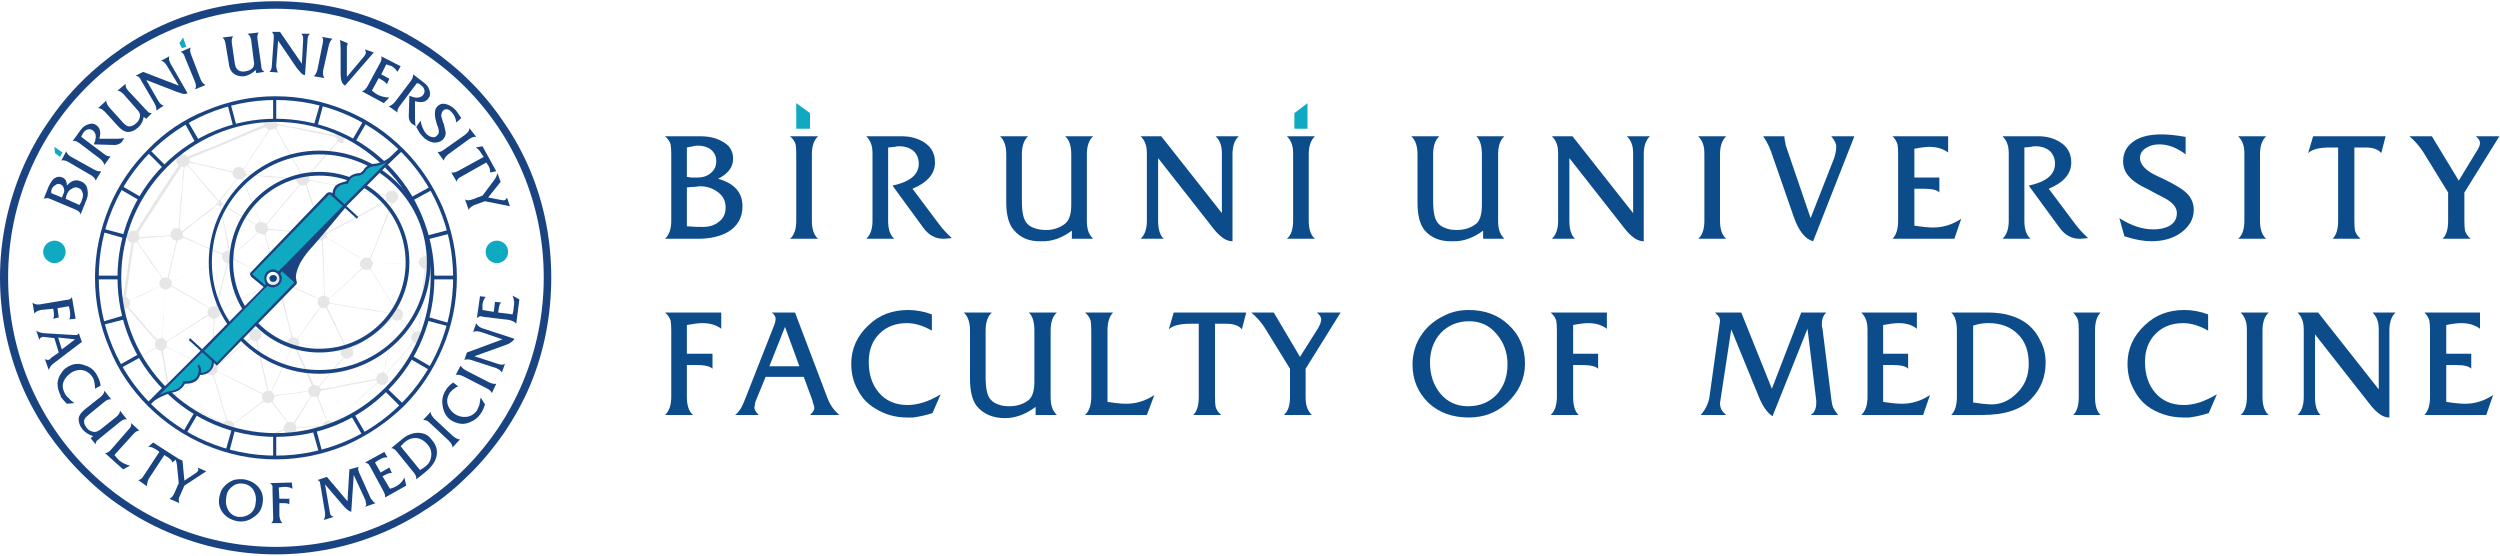 <svg version="1.2" xmlns="http://www.w3.org/2000/svg" viewBox="0 0 400 89" width="400" height="89"><title>İngilizce_Logo</title><defs><clipPath clipPathUnits="userSpaceOnUse" id="cp1"><path d="m44.1 69.52c-13.82 0-24.99-11.21-24.99-25.09 0-13.87 11.17-25.09 24.99-25.09 13.82 0 24.99 11.22 24.99 25.09 0 13.88-11.17 25.09-24.99 25.09z"/></clipPath></defs><style>.s0 { fill: #1a4481 } 
		.s1 { fill: #10a9c2 } 
		.s2 { fill: #0d4c8b } 
		.s3 { fill: #000001 } 
		.s4 { fill: #1a4481;stroke: #105693;stroke-miterlimit:10;stroke-width: .4 }</style><g id="katman 1"><g id="&lt;Group&gt;"><g id="&lt;Group&gt;"><g id="&lt;Group&gt;"><g id="&lt;Group&gt;"><g id="&lt;Group&gt;"><path id="&lt;Compound Path&gt;" fill-rule="evenodd" class="s0" d="m44.1 88.7c-5.9 0-11.7-1.2-17.1-3.5-2.6-1.1-5.2-2.5-7.5-4.1-2.3-1.5-4.5-3.4-6.5-5.4-2-2-3.8-4.2-5.4-6.5-1.6-2.4-3-4.9-4.1-7.5-2.3-5.5-3.5-11.3-3.5-17.3 0-5.9 1.2-11.7 3.5-17.2 1.1-2.6 2.5-5.2 4.1-7.5 1.6-2.4 3.4-4.6 5.4-6.6 2-2 4.2-3.8 6.5-5.4 2.3-1.6 4.9-3 7.5-4.1 5.4-2.3 11.2-3.4 17.1-3.4 6 0 11.8 1.1 17.2 3.4 2.6 1.1 5.1 2.5 7.5 4.1 2.3 1.6 4.5 3.4 6.5 5.4 2 2 3.8 4.2 5.4 6.6 1.6 2.3 3 4.9 4.1 7.5 2.3 5.5 3.4 11.3 3.4 17.2 0 6-1.1 11.8-3.4 17.3-1.1 2.6-2.5 5.1-4.1 7.5-1.6 2.3-3.4 4.5-5.4 6.5-2 2-4.2 3.9-6.5 5.4-2.4 1.6-4.9 3-7.5 4.1-5.4 2.3-11.2 3.5-17.2 3.5zm42.9-44.3c0-23.8-19.1-43-42.9-43-23.7 0-42.8 19.2-42.8 43 0 23.8 19.1 43.1 42.8 43.1 23.8 0 42.9-19.3 42.9-43.1z"/></g></g></g><g id="&lt;Group&gt;"><path id="&lt;Path&gt;" fill-rule="evenodd" class="s1" d="m8.7 42.1c-0.9 0-1.8-0.8-1.8-1.8 0-1 0.9-1.8 1.8-1.8 1 0 1.8 0.8 1.8 1.8 0 1-0.8 1.8-1.8 1.8z"/></g><g id="&lt;Group&gt;"><path id="&lt;Path&gt;" fill-rule="evenodd" class="s1" d="m79.5 42.1c-1 0-1.8-0.8-1.8-1.8 0-1 0.8-1.8 1.8-1.8 1 0 1.8 0.8 1.8 1.8 0 1-0.8 1.8-1.8 1.8z"/></g><g id="&lt;Group&gt;"><path id="&lt;Path&gt;" fill-rule="evenodd" class="s2" d="m43.7 45.1c-0.3 0-0.6-0.2-0.6-0.6 0-0.3 0.3-0.5 0.6-0.5 0.3 0 0.6 0.2 0.6 0.5 0 0.4-0.3 0.6-0.6 0.6z"/></g><g id="&lt;Clip Group&gt;" clip-path="url(#cp1)"><g id="&lt;Group&gt;" style="opacity: .1"><g id="&lt;Group&gt;"><g id="&lt;Group&gt;"><path id="&lt;Compound Path&gt;" fill-rule="evenodd" class="s3" d="m43.2 70.1q-0.1 0-0.1 0c-0.1 0-0.2-0.1-0.3-0.2q-0.1 0-0.1-0.1-0.1 0-0.1-0.1-0.1 0-0.2-0.1c-1.4-0.3-2.9-0.6-4.3-1l-0.9-0.2v0.1q-0.3 0.3-0.5 0.3-0.1 0-0.2 0-0.4-0.1-0.4-0.7l-1.7-0.9q-2.4-1.2-4.9-2.5l-0.2-0.1q-0.5-0.2-1-0.5-0.2-0.1-0.3-0.1-0.1 0-0.2 0.1-0.3 0.2-0.5 0.2c-0.3 0-0.6-0.3-0.7-0.6-0.1-0.3 0.1-0.5 0.2-0.7h0.1c0-0.1 0.1-0.3 0.1-0.4-0.3-1.4-0.6-2.9-0.8-4.4q-0.2-0.9-0.4-1.9c0-0.2-0.1-0.4-0.4-0.5-0.3-0.1-0.5-0.5-0.4-1 0.1-0.1 0-0.3-0.1-0.4-1.4-1.5-2.8-3.1-4.1-4.7l-0.1-0.1q-0.2-0.2-0.3-0.3-0.1-0.1-0.2-0.2h-0.1q-0.2 0.1-0.4 0.1-0.6-0.1-0.7-0.6-0.1-0.3 0-0.5 0.2-0.3 0.7-0.4l1.4-9.1h-0.1q-0.5-0.2-0.4-0.7c0-0.4 0.2-0.7 0.6-0.7q0 0 0 0 0 0 0.1 0c0.2 0 0.4-0.1 0.5-0.3 2.3-3.6 4.6-7.2 6.7-10.3 0.1-0.2 0.2-0.4 0-0.6-0.2-0.3-0.1-0.7 0.2-1q0.3-0.2 0.5-0.2 0.2 0 0.4 0.2 0.2 0.1 0.3 0.1 0.2 0 0.3-0.1 2.1-0.9 4.3-1.7c2.6-1.1 5.3-2.3 7.9-3.4 0.1 0 0.2-0.2 0.3-0.3 0.1-0.4 0.4-0.6 0.7-0.6 0.4 0 0.6 0.2 0.7 0.6 0 0.1 0.2 0.2 0.3 0.2q1.2 0.3 2.3 0.5 1.4 0.2 2.7 0.5 1.1 0.2 2.1 0.4 0.9 0.2 1.8 0.4 0 0 0.1 0c0.1 0 0.2 0 0.3-0.1 0.2-0.3 0.5-0.4 0.6-0.4q0.3 0 0.5 0.2 0.6 0.4 0.2 1.1l-0.1 0.1 7.5 8.3q0.3-0.1 0.5-0.1 0.5 0 0.7 0.4 0.3 0.5-0.3 1v0.1c0 0 0.3 0.6 0.5 1q0.5 1.1 1.1 2.2 0.5 1 1 2c0.6 1.2 1.2 2.4 1.8 3.5 0 0.1 0.1 0.2 0.2 0.2q0.6 0.1 0.8 0.4 0.2 0.2 0.2 0.5c0 0.4-0.4 0.7-0.9 0.7q-0.1 0-0.3 0l-3.7 6.8c0.4 0.5 0.4 0.8 0.1 1.3v0.1l0.4 0.4q1 1 2 2 0.1 0 0.2 0 0 0 0.1 0 0 0 0.1 0c0.3 0 0.5 0.3 0.6 0.6q0 0.2-0.2 0.3-0.1 0.2-0.3 0.2-0.1 0-0.1 0 0 0-0.1 0c-0.2 0-0.4 0.1-0.5 0.3q-1.4 1.6-2.8 3.2-0.8 0.8-1.5 1.7-0.1 0.1-0.2 0.2 0 0 0 0v0.1q0 0.1 0.1 0.1 0 0.2 0.1 0.4 0 0.4-0.2 0.6-0.3 0.3-0.6 0.3-0.2 0-0.4-0.1-0.1 0-0.2 0-0.1 0-0.2 0.1-2.2 2-4.5 4c-0.8 0.8-2.5 2.3-2.5 2.3-0.1 0.2-0.3 0.3-0.3 0.7 0.1 0.3-0.1 0.5-0.4 0.6q-0.1 0-0.1 0c-0.3 0-0.5-0.1-0.6-0.3-0.1-0.2-0.2-0.2-0.4-0.2q-1.2 0-2.3 0-0.9 0-1.9 0c-0.1 0-0.2 0.1-0.3 0.1-0.2 0.3-0.3 0.4-0.5 0.4-0.1 0-0.3-0.1-0.5-0.3l-0.6 0.2q-0.9 0.4-1.8 0.8c-0.1 0-0.2 0.1-0.2 0.2q-0.2 0.3-0.3 0.3zm-0.8-6q-0.1 0-0.1 0 0 0 0 0.1l-0.5 0.3c-1.4 1.1-2.9 2.2-4.4 3.3q-0.1 0.1-0.1 0.2-0.1 0-0.1 0.1v0.1q0.1 0 0.1 0 0.1 0.1 0.2 0.2 1.1 0.2 2.2 0.4 1.3 0.3 2.6 0.6 0.1 0.1 0.2 0.1 0.2 0 0.4-0.1 0-0.1 0.1-0.1 0.1 0 0.2 0.1 0.1 0 0.2 0 0 0 0 0 0.1 0 0.2 0 0 0 0 0 1.2-0.5 2.3-0.9 0.2-0.1 0.3-0.3 0-0.2-0.1-0.4c-1-1.3-1.8-2.4-2.6-3.4 0 0-0.1-0.1-0.2-0.1q0 0 0 0-0.2 0-0.3 0-0.3 0.1-0.6-0.2zm7.7-0.8c-0.2 0-0.3 0.2-0.4 0.3q-1.2 2-2.5 4.1c-0.1 0.1-0.2 0.3-0.1 0.4 0.1 0.1 0.2 0.2 0.4 0.2 1.2 0 2.6-0.1 4.2-0.1 0.1 0 0.2-0.1 0.3-0.2q0.1-0.1 0.2-0.2 0-0.1 0.1-0.1v-0.1q-0.2-0.5-0.4-1.1c-0.4-0.9-0.7-1.9-1.1-2.8-0.1-0.4-0.3-0.4-0.5-0.4q-0.1 0-0.2 0 0 0 0 0zm-16.9-3.7q-0.1 0-0.2 0.1-1.5 1.1-3 2.1-0.9 0.6-1.7 1.2-0.2 0.2-0.2 0.5c0 0.2 0.1 0.4 0.3 0.4q1.2 0.7 2.3 1.3l0.4 0.2c1.6 0.8 3.2 1.6 4.8 2.4q0.1 0.1 0.2 0.1 0.1 0 0.1 0h0.1v-0.1q0 0 0 0 0-0.1 0-0.2-1-3.4-2-6.8l-0.3-0.9q-0.1 0-0.2 0-0.2-0.1-0.4-0.2-0.1-0.1-0.2-0.1zm16 3q-0.1 0-0.3 0.1 0 0-0.1 0-0.6 0.1-1.2 0.2-1.5 0.2-3.1 0.4 0 0-0.1 0c-0.3 0.1-0.6 0.1-0.7 0.6q0 0 0 0.1c-0.1 0.1-0.1 0.3 0 0.4q0.9 1.1 1.7 2.3 0.4 0.5 0.8 1 0.1 0.2 0.4 0.2 0.3 0 0.4-0.3 1.1-1.6 2.1-3.3l0.8-1.2-0.1-0.1q0 0-0.1-0.1c-0.1-0.1-0.2-0.2-0.3-0.2q-0.1-0.1-0.2-0.1zm-14.6-3.1q-0.1 0.1-0.2 0.2c-0.1 0-0.2 0.1-0.2 0.4 0.5 1.4 0.9 2.9 1.3 4.3q0.4 1.5 0.9 3c0.1 0.2 0.3 0.4 0.6 0.4q0.2 0 0.4-0.1c1.2-0.9 4.7-3.6 4.7-3.6 0.2-0.1 0.2-0.3 0.2-0.5 0-0.3-0.1-0.4-0.3-0.5q-2.8-1.4-5.6-2.8l-1.8-0.9zm25.8 1.3q-0.1 0-0.1 0c-2.7 0.5-5.6 1-8.9 1.7-0.2 0-0.2 0.1-0.2 0.1q0 0.2-0.1 0.4c-0.1 0.2-0.2 0.5-0.1 0.8 0.4 0.9 0.7 1.8 1 2.7q0.2 0.6 0.4 1.1l0.7 0.2 7.7-7h-0.2q-0.1 0-0.1 0-0.1 0-0.1 0zm-13.4-5.1q0 0-0.1 0c-0.1 0-0.2 0.1-0.3 0.2-0.9 2-1.8 4-2.7 5.9l-0.5 1q0.1 0.1 0.1 0.1 0.1 0.1 0.2 0.1 0.1 0.3 0.3 0.3 0.1 0 0.2-0.1 0.8-0.1 1.7-0.2 0.3 0 0.7-0.1h0.3q1.2-0.2 2.5-0.4c0.1 0 0.2-0.1 0.2-0.1q0.2-0.2 0.3-0.4c0-0.1 0.1-0.2 0-0.3q-0.7-1.6-1.4-3.2-0.6-1.3-1.2-2.6-0.1-0.2-0.3-0.2zm-12.4 3q0 0.1 0 0.1 0 0.2 0.1 0.3c0 0.2 0.1 0.3 0.2 0.4 2.1 1 4.3 2 6.4 3.1l1.1 0.5h0.1q0-0.1 0.1-0.1c0.1-0.1 0.2-0.2 0.2-0.5-0.4-1.5-0.7-3.1-1.1-4.6q-0.3-1.6-0.7-3.3c0-0.1-0.1-0.2-0.2-0.2q-0.2-0.1-0.4-0.2-0.1 0-0.2 0zm-8.6-2.8l1.2 6.9h0.1q0.1 0 0.2 0 0.2 0.1 0.4 0.1 0.1 0.1 0.2 0.1 0.1 0 0.2-0.1c1.3-0.9 2.6-1.8 3.9-2.7l1-0.7v-0.1q0 0 0 0-0.1-0.1 0-0.2c0-0.3-0.2-0.5-0.4-0.6-1.6-0.8-3.3-1.6-4.8-2.4l-1.5-0.7zm15.6-2.1q0 0.1-0.1 0.1 0 0.1-0.1 0.2c-0.2 0.2-0.2 0.3-0.2 0.6q0.1 0.4 0.2 0.9 0.1 0.4 0.2 0.8c0.3 1.5 0.6 3 1 4.5 0.1 0.6 0.4 1.9 0.4 1.9h0.1q0.1-0.1 0.2-0.2 0.1 0 0.2-0.2c0.9-2 1.9-4.1 3.1-6.6 0-0.1 0-0.2-0.1-0.3q-0.1-0.3-0.3-0.5 0-0.1-0.1-0.3l-4.5-0.9zm13 4c-1.1 1.2-2.3 2.6-3.4 3.9-0.1 0.1-0.1 0.3-0.1 0.4 0.1 0.1 0.3 0.1 0.4 0.1q0 0 0 0 0.7-0.1 1.3-0.2 0.2 0 0.3 0l0.5-0.1c2.2-0.5 4.5-0.9 6.7-1.3 0 0 0.3-0.1 0.3-0.2 0-0.2-0.1-0.4-0.2-0.4q-0.3-0.3-0.7-0.6-0.1-0.1-0.3-0.2l-0.8-0.6q-1-0.8-2-1.6c-0.1-0.1-0.2-0.1-0.3-0.1q0 0-0.1 0-0.2 0.2-0.4 0.2-0.2 0-0.5-0.2zm-6.8-2.7q0 0 0 0.1-0.1 0.1-0.2 0.2-0.1 0.3-0.1 0.4c0.9 2 1.9 4 2.7 5.8 0 0 0.1 0.2 0.2 0.2q0 0 0.1 0 0.1 0 0.2 0c0.1 0 0.3 0 0.5-0.3 1-1.1 2-2.3 2.9-3.4q0.6-0.6 1.1-1.2v-0.1c-0.2-0.5-0.2-0.5-0.7-0.6q-0.2 0-0.3 0 0 0-0.1 0l-6.2-1.2zm8.6 0.8q0 0.1 0 0.3 0 0.2 0 0.4c0 0.1 0.1 0.3 0.2 0.4 1.1 0.9 2.4 1.8 3.8 2.9q0.1 0.1 0.3 0.1 0 0 0 0 0 0 0 0c0.4-0.2 0.7-0.4 0.8-0.9q0-0.2 0.1-0.5 0-0.1 0-0.2l1.9-7.3-0.4-0.3zm7.5-4.8c-0.2 0-0.4 0.1-0.5 0.3q-0.3 1.5-0.7 2.9-0.4 1.8-0.9 3.6-0.1 0.6-0.3 1.2l-0.1 0.6 0.1 0.2v-0.1q0.1 0 0.1 0 0.1 0 0.2-0.1 0.4-0.4 0.7-0.8 0.2-0.3 0.4-0.5l0.9-1c0.9-1 1.7-1.9 2.5-2.9q0.1-0.1 0.2-0.3 0-0.2-0.1-0.5 0-0.1 0-0.3l-0.5-0.6q-0.9-0.8-1.7-1.6-0.1-0.1-0.3-0.1zm-30.3-0.8q0 0 0 0-0.1 0.1-0.2 0.1-0.8 0.6-1.7 1.1c-1.6 1-3.1 2-4.7 3-0.3 0.2-0.6 0.4-0.5 0.9l6.7 3.3q0.1 0 0.1-0.1 0.2-0.1 0.3-0.2 0.2-0.2 0.2-0.3 0.1-1.3 0.2-2.5c0-1.4 0.1-2.9 0.2-4.3 0-0.4 0-0.8-0.4-1q-0.1 0-0.1 0 0 0 0 0h-0.1zm0.8 0.3l-0.1 1.1q-0.1 1.3-0.1 2.5-0.1 0.7-0.1 1.4 0 1-0.1 2.1 0 0 0 0.1c0 0.3 0 0.6 0.5 0.7 0 0 0.6-0.4 0.9-0.7q1-0.7 2-1.5 1.2-1 2.5-2.1c0.1 0 0.2-0.2 0.2-0.3q0-0.2 0-0.4 0-0.1 0-0.2v-0.1l-5.1-3zm17.3-1.6q-0.3 0-0.4 0.2-1.8 2.5-3.6 4.9c-0.1 0.2-0.1 0.4 0 0.6 0 0.2 0.2 0.3 0.4 0.3q1.1 0.2 2.2 0.4 1.9 0.4 3.8 0.7 0.1 0 0.2 0 0.2 0.1 0.3 0.1 0.5 0 0.6-0.6l-0.6-1.4q-1.2-2.4-2.4-4.9c0-0.2-0.3-0.3-0.5-0.3zm4.1 6.6q0.1 0 0.2 0.1 0.1 0.1 0.2 0.1c0.1 0 0.2-0.1 0.4-0.2q0.4-0.4 0.9-0.8 0.5-0.3 1-0.7 2.2-1.6 4.3-3.3c0 0 0.1-0.2 0.1-0.3 0-0.1-0.1-0.3-0.3-0.3q-1.1-0.2-2.2-0.4h-0.4q-0.9-0.2-1.8-0.3-1.5-0.3-3-0.5-0.9-0.2-1.7-0.3-0.4-0.1-0.8-0.1 0 0 0 0-0.2 0-0.3 0.1c-0.1 0.2-0.1 0.4 0 0.5q0.5 1.2 1.1 2.3 0.8 1.8 1.7 3.6v0.1c0.1 0.2 0.2 0.4 0.5 0.4q0 0 0.1 0 0 0 0 0zm-29.3-9.4l-0.1 0.4q0 0.4 0 0.8-0.1 0.6-0.1 1.3 0 0.5-0.1 1.1 0 0.5 0 1.1-0.1 1.5-0.2 3c0 0.4 0.1 0.6 0.5 0.8l7.1-4.6v-0.7l-6.4-3.7zm17.8-0.6q0 0.1-0.1 0.1-0.1 0.1-0.2 0.2c-0.9 2.3-1.8 4.6-2.7 6.8 0 0.1 0 0.2 0 0.3q0.1 0.3 0.3 0.5 0 0.1 0.1 0.3l1.1 0.2q1.6 0.3 3.2 0.7 0 0 0.1 0c0.1 0 0.3-0.1 0.4-0.3q0.2-0.2 0.1-0.4v-0.2q-0.3-1.2-0.6-2.4-0.5-2-1.1-4l-0.4-1.7-0.2-0.1zm-18.6 0.1q0 0-0.1 0.1-1.6 0.8-3.2 1.6-0.8 0.3-1.6 0.7c-0.1 0.1-0.2 0.1-0.2 0.2v0.1c-0.1 0.2-0.1 0.4-0.1 0.6 0 0.1 0.1 0.2 0.2 0.3q0 0 0.1 0.1 1.7 1.9 3.3 3.8 0.4 0.5 0.9 0.9l0.3 0.4 0.6-0.2q0-0.4 0.1-0.9 0-0.9 0.1-1.8 0-0.9 0.1-1.7 0.1-1.6 0.2-3.2c0-0.4 0-0.7-0.4-0.9h-0.1q0 0-0.2-0.1zm19.5-0.4q-0.2 0-0.3 0.1c-0.2 0.2-0.2 0.3-0.2 0.5 0.4 1.3 0.7 2.6 1.1 3.9l0.1 0.7q0.1 0.3 0.2 0.7 0.3 1.3 0.7 2.6c0 0.4 0.3 0.4 0.5 0.4 0.1 0 0.3-0.1 0.4-0.2q1.5-2.1 3-4.2l0.6-0.7v-0.1q0-0.1 0-0.3-0.1-0.3-0.2-0.6c0 0 0-0.2-0.2-0.3q-1.6-0.7-3.2-1.4-1.2-0.5-2.3-1-0.2-0.1-0.2-0.1zm-10.2 4.3q0.1 0.1 0.1 0.2c0 0.2 0.1 0.3 0.2 0.4q2 1.2 3.9 2.3c0.3 0.2 1 0.6 1 0.6l1-0.4 2.8-7.1-0.3-0.3zm22.7-6.3q-0.6 0.4-1.1 1-0.5 0.4-1 0.9c-0.9 0.8-1.9 1.7-2.8 2.5-0.2 0.2-0.2 0.4-0.1 0.5v0.1c0 0.1 0.2 0.2 0.3 0.2 1.4 0.2 2.9 0.5 4.6 0.8q0.9 0.1 1.7 0.2 1.6 0.3 3.2 0.6 0.1 0 0.2 0 0.3 0 0.4-0.3 0.1-0.3 0-0.4-0.1-0.3-0.3-0.5-0.1-0.1-0.1-0.2l-0.7-1.2c-0.9-1.4-1.8-2.8-2.6-4.3-0.1-0.1-0.3-0.2-0.4-0.2q-0.2-0.1-0.5-0.1-0.2-0.1-0.3-0.1zm1.9-1.1q0 0.1 0 0.2-0.1 0-0.1 0.1 0 0.1-0.1 0.2c0 0.1-0.1 0.2 0 0.4q0.8 1.3 1.6 2.7c0.7 1.1 1.5 2.4 2.2 3.5 0.1 0.1 0.2 0.2 0.3 0.2q0.1 0.1 0.2 0.1 0.4 0 0.5-0.4 0.1-0.2 0.1-0.3 0.1 0 0.1-0.1l0.5-0.9q1.3-2.5 2.7-5c0.1-0.1 0.1-0.3-0.1-0.5q-0.1-0.3-0.3-0.3-0.9 0-1.8 0-1.7 0.1-3.4 0.1-0.4 0-0.9 0-0.3 0-0.7 0-0.4 0-0.7 0h-0.1zm-22.7-0.4q0 0 0 0c-0.3 0-0.4 0.2-0.4 0.4-0.5 1.8-1 3.6-1.4 5.4l-0.4 1.5 0.4 0.3h0.1q0.1-0.1 0.2-0.1l1.1-0.5c2.2-1.1 4.5-2.3 6.8-3.4 0.2-0.1 0.3-0.2 0.3-0.4 0.1-0.1 0.1-0.4-0.3-0.5-1.9-1-3.8-1.9-5.4-2.7q0 0-0.1-0.1c-0.1 0-0.3-0.1-0.5-0.1q-0.2 0-0.4 0.2 0 0 0 0zm-2.1 0.2c-2.4 1-4.9 2-7.3 3-0.1 0.1-0.2 0.3-0.2 0.4 0 0.1 0.1 0.3 0.2 0.3q1.6 0.9 3.1 1.8 1.4 0.8 2.8 1.7c0.2 0 0.3 0.1 0.4 0.1q0.2 0 0.3-0.1 0.1-0.1 0.2-0.1 0.1 0 0.2 0l1.9-7.2-0.5-0.4zm-13.1-3.3q0 0 0 0c-0.1 0-0.2 0.2-0.3 0.3-0.2 1.2-0.4 2.5-0.6 4.1q-0.1 0.7-0.2 1.4-0.2 1.5-0.5 3c0 0.3 0.1 0.4 0.3 0.4q0 0.1 0.1 0.1c0 0.1 0.1 0.1 0.2 0.1q0.1 0 0.1-0.1 0.4-0.1 0.8-0.3 0.2-0.2 0.5-0.3 1.3-0.6 2.6-1.2l1-0.5 0.3-1-0.3-0.5q-0.3-0.5-0.7-1-0.4-0.6-0.9-1.2-1-1.6-2.1-3.1c-0.1-0.1-0.2-0.2-0.3-0.2zm29.5-0.5c-0.2 0-0.3 0.2-0.5 0.3-1.7 1.8-3.5 3.6-5.2 5.4-0.2 0.2-0.5 0.5-0.4 0.9 0.1 0.3 0.2 0.4 0.4 0.5l0.3 0.1c1.6 0.7 3.3 1.5 4.9 2.2 0.2 0.1 0.4 0.2 0.6 0.2q0.3 0 0.5-0.3h0.1l-0.4-9.1q-0.2-0.2-0.3-0.2zm1-0.1c-0.6 0.1-0.6 0.5-0.5 0.9q0 0.4 0 0.7 0.1 1.3 0.1 2.6 0.1 1.6 0.1 3.2 0 0.3 0 0.7 0.1 0.5 0.1 1c0 0.3 0.2 0.4 0.3 0.5q0.1 0 0.2 0 0 0 0 0c0.1 0 0.3-0.1 0.3-0.1 1.1-1 2.2-2 3.2-2.9l0.1-0.1q0.9-0.9 1.9-1.8c0.1 0 0.2-0.2 0.2-0.3q0-0.3 0-0.5 0-0.1 0-0.3l-6-3.7zm-22.8 0c-0.1 0-0.2 0-0.3 0.1q-0.1 0-0.2 0.1-0.1 0.1-0.2 0.1c-0.3 0-0.4 0.2-0.4 0.4q-0.2 0.6-0.3 1.3-0.2 0.6-0.3 1.3-0.2 0.6-0.3 1.1-0.2 1-0.4 1.9c-0.1 0.3 0.1 0.4 0.2 0.5q0 0 0 0.1 0.1 0 0.2 0 0.1 0 0.2 0 0.8-0.3 1.5-0.7l1.1-0.4c1.8-0.8 3.7-1.6 5.5-2.3q0.1-0.1 0.3-0.2 0-0.1 0.1-0.1l0.1-0.1h-0.1q-0.1-0.1-0.1-0.2-0.1-0.1-0.2-0.1c-2.4-1.1-4.4-2-6.3-2.8q0 0-0.1 0zm-1.9-0.3q-0.1 0-0.1 0h-0.6c-1.2 0.1-2.5 0.2-3.7 0.3q-0.1 0-0.2 0c-0.3 0-0.7 0-0.9 0.5q0 0.1 0 0.1l1 1.4c0.9 1.3 1.9 2.7 2.8 4.1q0 0 0.1 0.1c0.1 0.2 0.3 0.4 0.5 0.4q0.2 0 0.4-0.1l0.3-1.4q0.5-2.1 1-4.1 0-0.1 0-0.2c0.1-0.2 0.2-0.6-0.2-0.8-0.1-0.3-0.3-0.3-0.4-0.3zm13 0.2q-1.3 1.1-2.5 2.2-0.1 0.1-0.2 0.1c-0.2 0.2-0.5 0.4-0.3 0.9q0 0 0 0.1c0.1 0.1 0.1 0.2 0.3 0.3q1.1 0.6 2.1 1.1 0.6 0.3 1.2 0.6 0.9 0.4 1.8 0.9l0.8 0.4c0.5-0.2 0.5-0.5 0.4-0.9q-0.3-0.8-0.5-1.7-0.1-0.2-0.2-0.4-0.2-0.7-0.4-1.5-0.3-1.1-0.6-2.4c-0.1-0.1-0.2-0.2-0.3-0.2q-0.2-0.1-0.5-0.2-0.1 0-0.2-0.1zm2.7-1.2c-0.2 0-0.5 0-0.5 0.4q0 0-0.1 0.1c-0.2 0.1-0.1 0.3-0.1 0.4 0.5 1.9 1.1 3.7 1.6 5.8h0.1c0 0.4 0.2 0.8 0.7 0.8q0 0 0 0 0.1 0 0.1 0h0.1q0.6-0.7 1.3-1.4c1.4-1.4 2.9-3 4.3-4.4 0.3-0.3 0.2-0.5 0.1-0.7-0.1-0.1-0.3-0.2-0.4-0.2q-1-0.2-2-0.3-0.6 0-1.1-0.1-0.9-0.1-1.8-0.2-1-0.1-2.1-0.2-0.1 0-0.2 0zm20-4.5c-0.3 0-0.4 0.3-0.5 0.5-0.6 1.7-1.3 3.4-2 5.1l-0.3 0.8q-0.4 1-0.8 2l-0.3 0.8v0.1q0 0 0.1 0.1 0.1 0.1 0.1 0.2c0.1 0.3 0.3 0.3 0.5 0.3q0 0 0 0c2.1 0 4.2-0.1 6.3-0.1l0.7-0.1q0 0 0.1 0c0.2 0 0.5 0 0.6-0.4q0.1 0 0.1-0.1 0.1 0 0.1-0.1l-4.5-9q-0.1-0.1-0.2-0.1zm-0.8-0.3q-0.1 0-0.1 0-4.9 2.7-9.8 5.3-0.2 0.1-0.2 0.4c0 0.2 0.1 0.3 0.2 0.4q2.2 1.4 4.4 2.7l1.3 0.9 0.9-0.3q0.1 0 0.1-0.1 0.4-1 0.8-1.9c0.8-2.2 1.7-4.5 2.6-6.7 0.1-0.3 0.2-0.5-0.2-0.7zm-27.6 0.8q-0.1 0.1-0.2 0.1-0.4 0.4-0.9 0.8-1.2 0.9-2.4 1.8c-0.6 0.5-1.2 1-1.9 1.6-0.2 0.1-0.2 0.3-0.2 0.4 0.1 0.2 0.1 0.4 0.3 0.4l0.4 0.2q0.8 0.3 1.5 0.7l0.9 0.4c1.2 0.5 2.4 1 3.6 1.5q0 0.1 0.1 0.1c0.2 0 0.3-0.1 0.4-0.2q0-0.1 0.1-0.1c0.1 0 0.1-0.3 0.1-0.4q-0.4-1.8-0.7-3.6c-0.3-1.3-0.5-2.4-0.7-3.4q-0.1-0.1-0.2-0.2 0-0.1 0-0.1l-0.1-0.1zm0.5 0.1l1.5 7.4v0.1q0.3 0.1 0.5 0.1 0 0 0 0 0.3 0 0.6-0.3 0.1-0.2 0.3-0.3 0.1-0.1 0.2-0.2 1.1-1 2.3-2l0.8-0.7q-0.1-0.1-0.1-0.2 0-0.1 0-0.2c0-0.3-0.2-0.4-0.4-0.6q-1.4-0.8-2.8-1.6-0.7-0.4-1.4-0.8-0.4-0.3-0.9-0.6l-0.4-0.2zm-6.2-6.3q0 0 0 0h-0.1q0 0 0 0 0 0 0 0.1-0.8 1.2-1.6 2.4c-1.6 2.5-3.3 5.1-5 7.7-0.2 0.3-0.4 0.7-0.1 1.1q0 0 0.1 0 0 0.1 0 0.1l0.6-0.1q0.7 0 1.4-0.1 0.4 0 0.9 0 1.1-0.1 2.2-0.2c0.1 0 0.3-0.1 0.3-0.2 0.2-0.3 0.4-0.4 0.7-0.5l0.1-0.7q0-0.7 0.1-1.4 0.1-1.3 0.2-2.8 0.1-0.8 0.2-1.5 0-0.6 0.1-1.1 0-0.5 0-1 0.1-0.7 0.2-1.5 0-0.2-0.1-0.3-0.1 0-0.2 0zm19.2 2.8c-0.1 0-0.3 0.2-0.3 0.2-1.2 1.5-2.4 2.9-3.7 4.4q-0.6 0.7-1.1 1.3l-0.5 0.6 0.2 0.7 7.9 0.8h0.1c0.3-0.3 0.4-0.6 0.2-1.1-0.6-1.9-1.3-4-2.1-6.5-0.1-0.3-0.3-0.3-0.4-0.3q-0.2 0-0.3 0 0-0.1 0-0.1zm3.5 7.6c0.1 0 0.1 0 0.2 0q0.1 0.2 0.2 0.2 0 0 0 0 0.2 0 0.3-0.1 2.4-1.3 4.7-2.5 2.5-1.4 5-2.7 0.1-0.1 0.2-0.2 0 0 0 0l0.1-0.1h-0.1q0 0-0.1-0.1 0 0-0.1-0.1l-1.1-0.2c-1.5-0.3-3-0.6-4.5-0.9-1.6-0.4-3.3-0.7-4.9-1q-1-0.2-2.1-0.4h-0.1q0 0.1 0 0.2-0.1 0.1-0.2 0.1c-0.3 0.3-0.2 0.5-0.1 0.7 0.8 2.4 1.5 4.6 2.1 6.6q0 0 0 0.1c0.1 0.2 0.2 0.4 0.4 0.4q0.1 0 0.1 0zm-21.9-10.5q-0.1 0-0.1 0c-0.3 0.1-0.3 0.3-0.3 0.5q0 0 0 0-0.1 1-0.2 2 0 0.6-0.1 1.3-0.1 1.7-0.3 3.5-0.1 1.4-0.2 2.8c0 0.1 0 0.3 0.1 0.3q0.1 0.1 0.2 0.1c0.1 0 0.2-0.1 0.3-0.1q0.8-0.7 1.7-1.3c1-0.9 2.2-1.7 3.3-2.6q0.2-0.2 0.4-0.4 0.1-0.1 0.2-0.2l0.1-0.1-1-1.1c-1.3-1.5-2.5-3-3.7-4.4q-0.1 0-0.1-0.1c-0.1-0.1-0.1-0.2-0.3-0.2zm8.4 2.1q-0.2 0-0.4 0.1-0.9 1.2-1.9 2.5l-0.7 0.8c0 0 0.1 0.2 0.1 0.2q0.1 0.2 0.2 0.3 0 0 0 0.1 0.1 0.1 0.2 0.2 2.6 1.6 5.4 3.2 0 0.1 0.2 0.1 0 0 0.1-0.1 0.3-0.1 0.1-0.4-0.2-0.5-0.4-1.1-0.1-0.3-0.2-0.5-1.1-2.6-2.1-5.1c-0.1-0.2-0.4-0.3-0.6-0.3zm3.8 7.2q0 0 0.1 0 0.1 0 0.2 0 0 0 0 0c0.2 0 0.3-0.1 0.4-0.2q0.7-0.9 1.4-1.7l0.3-0.3q1.2-1.5 2.5-3l1.1-1.3q0-0.1-0.1-0.1 0-0.2 0-0.3c-0.1-0.1-0.2-0.1-0.3-0.2q-0.2 0-0.5 0h-0.1q-0.5-0.1-1.1-0.1-1-0.1-2-0.2h-0.7q-1.6-0.2-3.2-0.4-0.2 0-0.3 0c-0.3 0-0.6 0.1-0.8 0.5q0 0 0 0 0 0-0.1 0.1l2.9 7.2h0.1q0 0 0.1 0 0 0 0.1 0zm-11.6-9.7c-0.3 0-0.3 0.1-0.4 0.3l4.9 5.7h0.1q0-0.1 0-0.1 0.1-0.1 0.2-0.2 0.9-1.1 1.8-2.2l0.7-0.9c0.1-0.2 0.2-0.4 0.1-0.6-0.1-0.2-0.2-0.4-0.4-0.4q-0.8-0.2-1.5-0.4c-1.8-0.4-3.6-0.8-5.3-1.2q-0.1 0-0.2 0zm22.5-2.1q-1.8 2-3.5 4c-0.1 0.1-0.1 0.3-0.1 0.5 0.1 0.1 0.2 0.3 0.3 0.3q0.6 0.1 1.1 0.2 0.4 0.1 0.8 0.2l1.6 0.3c1.6 0.3 3.3 0.6 5 1q1 0.2 2.1 0.4 0.9 0.2 1.9 0.4 0 0 0 0 0.1 0 0.2-0.1 0.1 0 0.2 0h0.1l-7.6-8.5c-0.2 0.2-0.3 0.2-0.5 0.2-0.1 0-0.2-0.1-0.5-0.2zm-9.3-3.5c-0.3 0-0.5 0.1-0.6 0.3q-0.3 0.6-0.7 1.1-0.5 0.9-1.1 1.7-0.8 1.2-1.6 2.4c-0.2 0.4-0.7 1.1-0.7 1.1v0.1q0.1 0.1 0.2 0.1 0.1 0.2 0.1 0.3c0 0.2 0.2 0.3 0.4 0.3q1.1 0.1 2.3 0.2 0.8 0.1 1.6 0.1c1.5 0.2 2.8 0.3 4.1 0.4q0 0 0 0c0 0 0.3 0 0.3-0.1q0.1-0.1 0.1-0.2c0.1-0.1 0.2-0.2 0.1-0.4-0.9-1.6-1.8-3.1-2.7-4.7q-0.6-1.2-1.3-2.4c-0.1-0.1-0.3-0.3-0.5-0.3zm5.2 7.5q0 0 0 0 0.1 0.1 0.2 0.1c0.1 0 0.3-0.1 0.4-0.3q0.4-0.5 0.9-1.1l1.3-1.5q1.1-1.2 2.2-2.5c0.1-0.1 0.1-0.3 0-0.4 0-0.2-0.1-0.4-0.3-0.4l-1.4-0.3c-1.7-0.3-3.5-0.7-5.2-1.1q-0.8-0.1-1.6-0.3-0.4-0.1-0.8-0.1h-0.1q0 0 0 0-0.1 0.1-0.2 0.3c-0.1 0.1-0.1 0.2 0 0.3q1 1.9 2.1 3.8 0.8 1.5 1.7 2.9 0 0.1 0 0.1c0.2 0.3 0.3 0.5 0.6 0.5q0.1 0 0.2 0zm-6-7.8q0 0-0.1 0 0 0-0.1 0 0 0-0.1 0.1l-2.3 0.9q-2.9 1.2-5.7 2.4-1.5 0.6-2.9 1.2l-1.4 0.6q0 0.3 0.1 0.4 0 0.1 0.2 0.1 0.5 0.1 0.9 0.2 0.1 0.1 0.3 0.1l1.4 0.3q2.2 0.5 4.3 1 0.1 0.1 0.2 0.1 0.2 0 0.3-0.2c0.1-0.1 0.4-0.3 0.6-0.3 0.2 0 0.3-0.1 0.5-0.3q0.6-0.9 1.2-1.9 0.7-1.1 1.5-2.2 0.7-1.1 1.3-2.1 0.1-0.1 0-0.3c0-0.1-0.2-0.1-0.2-0.1z"/></g><path id="&lt;Path&gt;" fill-rule="evenodd" class="s3" d="m43.3 20.8c-0.5 0-1-0.5-1-1 0-0.5 0.5-1 1-1 0.5 0 1 0.5 1 1 0 0.5-0.5 1-1 1z"/><path id="&lt;Path&gt;" fill-rule="evenodd" class="s3" d="m29.2 26.7c-0.5 0-1-0.4-1-1 0-0.5 0.5-1 1-1 0.5 0 1 0.5 1 1 0 0.6-0.5 1-1 1z"/><path id="&lt;Path&gt;" fill-rule="evenodd" class="s3" d="m21.3 38.9c-0.5 0-1-0.5-1-1 0-0.6 0.5-1 1-1 0.5 0 1 0.4 1 1 0 0.5-0.5 1-1 1z"/><path id="&lt;Path&gt;" fill-rule="evenodd" class="s3" d="m28.2 38.5c-0.5 0-0.9-0.5-0.9-1 0-0.6 0.4-1 0.9-1 0.6 0 1 0.4 1 1 0 0.5-0.4 1-1 1z"/><path id="&lt;Path&gt;" fill-rule="evenodd" class="s3" d="m26.5 46.3c-0.6 0-1-0.4-1-1 0-0.5 0.4-0.9 1-0.9 0.5 0 1 0.4 1 0.9 0 0.6-0.5 1-1 1z"/><path id="&lt;Path&gt;" fill-rule="evenodd" class="s3" d="m19.9 49.4c-0.6 0-1-0.4-1-0.9 0-0.6 0.4-1 1-1 0.5 0 0.9 0.4 0.9 1 0 0.5-0.4 0.9-0.9 0.9z"/><path id="&lt;Path&gt;" fill-rule="evenodd" class="s3" d="m25.8 56.1c-0.6 0-1-0.5-1-1 0-0.5 0.4-1 1-1 0.5 0 0.9 0.5 0.9 1 0 0.5-0.4 1-0.9 1z"/><path id="&lt;Path&gt;" fill-rule="evenodd" class="s3" d="m21.5 58.6c-0.5 0-1-0.4-1-1 0-0.5 0.5-0.9 1-0.9 0.6 0 1 0.4 1 0.9 0 0.6-0.4 1-1 1z"/><path id="&lt;Path&gt;" fill-rule="evenodd" class="s3" d="m34.2 51c-0.5 0-1-0.5-1-1 0-0.6 0.5-1 1-1 0.6 0 1 0.4 1 1 0 0.5-0.4 1-1 1z"/><path id="&lt;Path&gt;" fill-rule="evenodd" class="s3" d="m33.8 60c-0.5 0-1-0.4-1-1 0-0.5 0.5-1 1-1 0.6 0 1 0.5 1 1 0 0.6-0.4 1-1 1z"/><path id="&lt;Path&gt;" fill-rule="evenodd" class="s3" d="m27.4 64.7c-0.6 0-1-0.5-1-1 0-0.6 0.4-1 1-1 0.5 0 0.9 0.4 0.9 1 0 0.5-0.4 1-0.9 1z"/><path id="&lt;Path&gt;" fill-rule="evenodd" class="s3" d="m36.5 69.2c-0.5 0-1-0.4-1-1 0-0.5 0.5-0.9 1-0.9 0.6 0 1 0.4 1 0.9 0 0.6-0.4 1-1 1z"/><path id="&lt;Path&gt;" fill-rule="evenodd" class="s3" d="m46.4 69.5c-0.5 0-1-0.5-1-1 0-0.6 0.5-1 1-1 0.6 0 1 0.4 1 1 0 0.5-0.4 1-1 1z"/><path id="&lt;Path&gt;" fill-rule="evenodd" class="s3" d="m42.9 64.5c-0.5 0-1-0.4-1-1 0-0.5 0.5-1 1-1 0.5 0 1 0.5 1 1 0 0.6-0.5 1-1 1z"/><path id="&lt;Path&gt;" fill-rule="evenodd" class="s3" d="m50.3 63.5c-0.5 0-1-0.4-1-1 0-0.5 0.5-0.9 1-0.9 0.6 0 1 0.4 1 0.9 0 0.6-0.4 1-1 1z"/><path id="&lt;Path&gt;" fill-rule="evenodd" class="s3" d="m55.5 57.4c-0.5 0-1-0.5-1-1 0-0.6 0.5-1 1-1 0.5 0 1 0.4 1 1 0 0.5-0.5 1-1 1z"/><path id="&lt;Path&gt;" fill-rule="evenodd" class="s3" d="m46.9 55.9c-0.5 0-1-0.4-1-1 0-0.5 0.5-0.9 1-0.9 0.5 0 1 0.4 1 0.9 0 0.6-0.5 1-1 1z"/><path id="&lt;Path&gt;" fill-rule="evenodd" class="s3" d="m51.8 49.3c-0.6 0-1-0.5-1-1 0-0.5 0.4-1 1-1 0.5 0 0.9 0.5 0.9 1 0 0.5-0.4 1-0.9 1z"/><path id="&lt;Path&gt;" fill-rule="evenodd" class="s3" d="m58.6 43.2c-0.5 0-1-0.4-1-1 0-0.5 0.5-1 1-1 0.6 0 1 0.5 1 1 0 0.6-0.4 1-1 1z"/><path id="&lt;Path&gt;" fill-rule="evenodd" class="s3" d="m44.2 45.8c-0.6 0-1-0.4-1-0.9 0-0.6 0.4-1 1-1 0.5 0 1 0.4 1 1 0 0.5-0.5 0.9-1 0.9z"/><path id="&lt;Path&gt;" fill-rule="evenodd" class="s3" d="m36.5 42.1c-0.5 0-1-0.5-1-1 0-0.6 0.5-1 1-1 0.6 0 1 0.4 1 1 0 0.5-0.4 1-1 1z"/><path id="&lt;Path&gt;" fill-rule="evenodd" class="s3" d="m41.8 37.4c-0.6 0-1-0.4-1-1 0-0.5 0.4-0.9 1-0.9 0.5 0 1 0.4 1 0.9 0 0.6-0.5 1-1 1z"/><path id="&lt;Path&gt;" fill-rule="evenodd" class="s3" d="m51.2 38.5c-0.5 0-1-0.5-1-1 0-0.6 0.5-1 1-1 0.5 0 1 0.4 1 1 0 0.5-0.5 1-1 1z"/><path id="&lt;Path&gt;" fill-rule="evenodd" class="s3" d="m62.7 32.5c-0.6 0-1-0.5-1-1 0-0.6 0.4-1 1-1 0.5 0 1 0.4 1 1 0 0.5-0.5 1-1 1z"/><path id="&lt;Path&gt;" fill-rule="evenodd" class="s3" d="m68 43c-0.5 0-1-0.5-1-1 0-0.6 0.5-1 1-1 0.6 0 1 0.4 1 1 0 0.5-0.4 1-1 1z"/><path id="&lt;Path&gt;" fill-rule="evenodd" class="s3" d="m63.5 51.3c-0.6 0-1-0.5-1-1 0-0.5 0.4-1 1-1 0.5 0 1 0.5 1 1 0 0.5-0.5 1-1 1z"/><path id="&lt;Path&gt;" fill-rule="evenodd" class="s3" d="m66.8 55c-0.5 0-1-0.5-1-1 0-0.6 0.5-1 1-1 0.6 0 1 0.4 1 1 0 0.5-0.4 1-1 1z"/><path id="&lt;Path&gt;" fill-rule="evenodd" class="s3" d="m40.8 54.6c-0.5 0-0.9-0.5-0.9-1 0-0.6 0.4-1 0.9-1 0.6 0 1 0.4 1 1 0 0.5-0.4 1-1 1z"/><path id="&lt;Path&gt;" fill-rule="evenodd" class="s3" d="m61.2 61.6c-0.6 0-1-0.4-1-1 0-0.5 0.4-1 1-1 0.5 0 0.9 0.5 0.9 1 0 0.6-0.4 1-0.9 1z"/><path id="&lt;Path&gt;" fill-rule="evenodd" class="s3" d="m52.6 69.2c-0.6 0-1-0.4-1-1 0-0.5 0.4-0.9 1-0.9 0.5 0 0.9 0.4 0.9 0.9 0 0.6-0.4 1-0.9 1z"/><path id="&lt;Path&gt;" fill-rule="evenodd" class="s3" d="m38.2 28.7c-0.5 0-1-0.4-1-1 0-0.5 0.5-1 1-1 0.5 0 1 0.5 1 1 0 0.6-0.5 1-1 1z"/><path id="&lt;Path&gt;" fill-rule="evenodd" class="s3" d="m48.4 29.7c-0.5 0-1-0.5-1-1 0-0.6 0.5-1 1-1 0.5 0 1 0.4 1 1 0 0.5-0.5 1-1 1z"/></g><path id="&lt;Path&gt;" class="s3" d="m19.6 48.9l1.8 8.7 0.1-0.1-1.8-8.7z"/><path id="&lt;Path&gt;" class="s3" d="m22 57.4l3.5-2-0.1-0.1-3.5 2.1z"/><path id="&lt;Path&gt;" class="s3" d="m21.4 57.6l5.3 5.7v-0.2l-5.2-5.6z"/><path id="&lt;Path&gt;" class="s3" d="m67 53.7l1.2-11.3-0.2 0.1-1.1 11.2z"/></g></g><g id="&lt;Group&gt;"><g id="&lt;Group&gt;"><path id="&lt;Compound Path&gt;" fill-rule="evenodd" class="s0" d="m44.1 73.5c-3.9 0-7.6-0.8-11.2-2.3-3.5-1.5-6.6-3.6-9.2-6.2-2.7-2.7-4.8-5.8-6.2-9.3-1.5-3.5-2.3-7.3-2.3-11.3 0-3.9 0.8-7.7 2.3-11.3 1.4-3.4 3.5-6.5 6.2-9.2 2.6-2.7 5.7-4.8 9.2-6.2 3.6-1.5 7.3-2.3 11.2-2.3 3.9 0 7.7 0.8 11.3 2.3 3.4 1.4 6.5 3.5 9.2 6.2 2.7 2.7 4.7 5.8 6.2 9.2 1.5 3.6 2.3 7.4 2.3 11.3 0 4-0.8 7.8-2.3 11.3-1.5 3.5-3.5 6.6-6.2 9.3-2.7 2.6-5.8 4.7-9.2 6.2-3.6 1.5-7.4 2.3-11.3 2.3zm28.4-29.1c0-15.7-12.7-28.4-28.4-28.4-15.6 0-28.3 12.7-28.3 28.4 0 15.8 12.7 28.5 28.3 28.5 15.7 0 28.4-12.7 28.4-28.5z"/></g><g id="&lt;Group&gt;"><path id="&lt;Path&gt;" fill-rule="evenodd" class="s0" d="m44.2 15.7v3.6h-0.5v-3.6z"/></g><g id="&lt;Group&gt;"><path id="&lt;Path&gt;" fill-rule="evenodd" class="s0" d="m44.2 69.6v3.6h-0.5v-3.6z"/></g><g id="&lt;Group&gt;"><path id="&lt;Path&gt;" fill-rule="evenodd" class="s0" d="m72.8 44.1v0.6h-3.6v-0.6z"/></g><g id="&lt;Group&gt;"><path id="&lt;Path&gt;" fill-rule="evenodd" class="s0" d="m19 44.1v0.6h-3.6v-0.6z"/></g><g id="&lt;Group&gt;"><path id="&lt;Path&gt;" class="s0" d="m23.9 64.9l-0.4-0.4 2.5-2.5 0.4 0.4z"/></g><g id="&lt;Group&gt;"><path id="&lt;Path&gt;" class="s0" d="m64 65l-2.5-2.5 0.4-0.4 2.6 2.5z"/></g><g id="&lt;Group&gt;"><path id="&lt;Path&gt;" class="s0" d="m26 26.8l-2.5-2.5 0.4-0.4 2.5 2.5z"/></g><g id="&lt;Group&gt;"><path id="&lt;Path&gt;" class="s0" d="m50.8 20.2l-0.6-0.1 1-3.5 0.5 0.2z"/></g><g id="&lt;Group&gt;"><path id="&lt;Path&gt;" class="s0" d="m36.7 72.2l-0.6-0.1 1-3.5 0.5 0.2z"/></g><g id="&lt;Group&gt;"><path id="&lt;Path&gt;" class="s0" d="m71.7 52.2l-3.4-0.9 0.1-0.6 3.5 1z"/></g><g id="&lt;Group&gt;"><path id="&lt;Path&gt;" class="s0" d="m19.8 38.1l-3.5-1 0.2-0.5 3.4 0.9z"/></g><g id="&lt;Group&gt;"><path id="&lt;Path&gt;" class="s0" d="m66 32.1l-0.3-0.5 3.1-1.7 0.3 0.5z"/></g><g id="&lt;Group&gt;"><path id="&lt;Path&gt;" class="s0" d="m19.3 58.9l-0.2-0.5 3-1.7 0.3 0.5z"/></g><g id="&lt;Group&gt;"><path id="&lt;Path&gt;" class="s0" d="m57.9 69.5l-1.8-3.1 0.5-0.3 1.8 3.1z"/></g><g id="&lt;Group&gt;"><path id="&lt;Path&gt;" class="s0" d="m31.2 22.7l-1.7-3.1 0.5-0.3 1.8 3.1z"/></g><g id="&lt;Group&gt;"><path id="&lt;Path&gt;" class="s0" d="m56.8 22.8l-0.5-0.3 1.8-3.1 0.5 0.3z"/></g><g id="&lt;Group&gt;"><path id="&lt;Path&gt;" class="s0" d="m29.8 69.4l-0.5-0.3 1.8-3.1 0.5 0.3z"/></g><g id="&lt;Group&gt;"><path id="&lt;Path&gt;" class="s0" d="m68.7 59.2l-3.1-1.8 0.3-0.5 3.1 1.8z"/></g><g id="&lt;Group&gt;"><path id="&lt;Path&gt;" class="s0" d="m22.2 32l-3.1-1.8 0.3-0.5 3.1 1.8z"/></g><g id="&lt;Group&gt;"><path id="&lt;Path&gt;" class="s0" d="m68.4 38.3l-0.1-0.6 3.4-0.9 0.2 0.6z"/></g><g id="&lt;Group&gt;"><path id="&lt;Path&gt;" class="s0" d="m16.4 52l-0.1-0.5 3.4-1 0.2 0.6z"/></g><g id="&lt;Group&gt;"><path id="&lt;Path&gt;" class="s0" d="m51 72.3l-1-3.5 0.6-0.1 0.9 3.4z"/></g><g id="&lt;Group&gt;"><path id="&lt;Path&gt;" class="s0" d="m37.3 20.2l-0.9-3.5 0.5-0.1 0.9 3.4z"/></g><g id="&lt;Group&gt;"><path id="&lt;Path&gt;" class="s0" d="m59.5 26.3q0.1 0.1 0.1 0.1 0-0.1-0.1-0.1z"/><g id="&lt;Group&gt;"><path id="&lt;Compound Path&gt;" fill-rule="evenodd" class="s0" d="m51.1 56.4c-7.9 0-14.4-6.4-14.4-14.4 0-8 6.5-14.5 14.4-14.5 8 0 14.4 6.5 14.4 14.5 0 8-6.4 14.4-14.4 14.4zm13.8-14.4c0-7.7-6.1-13.9-13.8-13.9-7.6 0-13.8 6.2-13.8 13.9 0 7.6 6.2 13.8 13.8 13.8 7.7 0 13.8-6.2 13.8-13.8z"/></g><g id="&lt;Group&gt;"><path id="&lt;Compound Path&gt;" fill-rule="evenodd" class="s0" d="m51.1 59.8c-9.8 0-17.7-8-17.7-17.8 0-9.9 7.9-17.9 17.7-17.9 9.8 0 17.8 8 17.8 17.9 0 9.8-8 17.8-17.8 17.8zm17.2-17.8c0-9.6-7.7-17.3-17.2-17.3-9.5 0-17.2 7.7-17.2 17.3 0 9.5 7.7 17.2 17.2 17.2 9.5 0 17.2-7.7 17.2-17.2z"/></g></g><g id="&lt;Group&gt;"><path id="&lt;Path&gt;" class="s0" d="m44.1 69.9c-6.7 0-13.1-2.6-17.9-7.5-4.8-4.8-7.4-11.2-7.4-18 0-6.8 2.6-13.2 7.4-18 4.8-4.8 11.2-7.4 17.9-7.4 6.5 0 12.7 2.4 17.4 6.8l-0.4 0.5c-4.6-4.4-10.6-6.8-17-6.8-13.6 0-24.7 11.2-24.7 24.9 0 13.8 11.1 24.9 24.7 24.9 13.7 0 24.8-11.1 24.8-24.9 0-6.7-2.6-12.9-7.3-17.6l0.4-0.5c2.4 2.4 4.2 5.1 5.5 8.2 1.3 3.1 2 6.5 2 9.9 0 6.8-2.6 13.2-7.4 18-4.8 4.9-11.2 7.5-18 7.5z"/></g><g id="&lt;Group&gt;"><path id="&lt;Path&gt;" class="s0" d="m61.8 26.5l-0.4-0.4 2.6-2.5 0.4 0.5z"/></g><g id="&lt;Group&gt;"><path id="&lt;Path&gt;" class="s1" d="m42.3 45.8l-0.8-0.7-1.2-1.1 0.1-0.3 0.1-0.3 0.9-1.1 3.9-4 3.8-3.9 2.7-2.7 0.8-0.8h0.2l0.3 0.1 0.1 0.2 0.4 0.5 0.6 0.4 0.7 0.7h0.2l0.7-0.7 2.2-2.2 2.5-2.5 1.8-1.7-0.2-0.1-2.1 0.8-0.9 0.2-0.5 0.3-0.3 0.3-0.6 0.6-0.6 0.1-0.4 0.2-0.3 0.1-0.4 0.2-0.4 0.7-0.5 0.2-0.6 0.1-0.4 0.2-0.3 0.3-0.3 0.5-0.1 0.6v0.2l1.8 1.8-10.1 10.2-0.4 0.4-0.2-0.1-0.2-0.1-0.2-0.1-0.3-0.1-0.2 0.1h-0.4l-0.2 0.1-0.2 0.3-0.1 0.2-0.1 0.4v0.4 0.4l0.2 0.2z"/><path id="&lt;Path&gt;" class="s1" d="m26.1 62.3q-0.4 0.4-0.7 0.7l-0.1 0.4 0.6-0.3 0.5-0.2 0.8-0.3 0.5-0.1 0.5-0.1 0.3-0.1 0.3-0.3 0.4-0.2 0.2-0.5 0.1-0.2c0 0 0.3 0.1 0.3 0.1 0-0.1 0.3-0.1 0.3-0.1h0.3l0.5-0.2 0.3-0.1 0.3-0.4 0.4-0.5 0.4-0.1 0.5-0.1 0.4-0.3 0.4-0.4 0.4-0.4 0.1-0.3c0 0 0-0.2 0-0.2 0 0 0.2-0.3 0.2-0.3 0 0 0.2 0.2 0.2 0.2l0.1 0.1 0.3-0.1 0.1-0.2 3.9-4 4.2-4.3 2.1-2.2 2.1-2.1-0.3-0.5-1.3-1-0.8-0.5q-0.1 0.4-0.3 0.7 0 0 0.1 0.1c0.1 0.1 0 0.2 0.1 0.3 0 0.1 0 0.1 0.1 0.2 0 0.1 0 0.2 0 0.3-0.1 0.1-0.1 0.1-0.2 0.2 0 0.1 0 0.2-0.1 0.3 0 0.1 0 0.1-0.2 0.2-0.3 0.1-0.4 0.2-0.6 0.2 0 0 0 0-0.1 0-0.3 0-0.3 0-0.4 0-0.2 0-0.3-0.1-0.3-0.1-0.1-0.1-0.1-0.2-0.1-0.2-0.1 0-0.2 0-0.4 0.2-0.1 0.2-0.1 0.2-0.2 0.3-0.2 0.5-1.6 1.7-2.2 2.3-0.2 0.1-0.6 0.5-1.3 1.3-1.1 1.1-1.6 1.7-1.9 2-0.3 0.3-0.2 0.3-0.4 0.4-1.2 1.3-2.5 2.4-3.4 3.3-0.1 0.1-0.3 0.3-0.5 0.5-0.2 0.3-0.2 0.4-0.4 0.6-0.2 0.3-0.4 0.3-0.9 0.8-0.1 0.1-0.3 0.3-0.8 0.8-0.4 0.3-0.6 0.5-0.7 0.7-0.4 0.3-0.4 0.4-0.8 0.8-0.3 0.3-0.5 0.6-0.8 0.8-0.7 0.7-0.7 0.7-1.4 1.4q-0.3 0.3-0.7 0.7z"/><g id="&lt;Group&gt;"><g id="&lt;Group&gt;"><path id="&lt;Compound Path&gt;" fill-rule="evenodd" class="s0" d="m43.7 46c-0.8 0-1.4-0.6-1.4-1.4-0.1-0.8 0.5-1.4 1.3-1.5 0.4 0 0.7 0.1 1 0.4 0.3 0.3 0.5 0.6 0.5 1 0 0.8-0.6 1.4-1.4 1.5q0 0 0 0zm0-2.5q0 0-0.1 0c-0.5 0-1 0.5-1 1.1 0.1 0.6 0.5 1 1.1 1 0.6 0 1.1-0.5 1-1.1q0-0.4-0.3-0.7-0.3-0.3-0.7-0.3z"/></g><g id="&lt;Group&gt;"><g id="&lt;Group&gt;"><g id="&lt;Group&gt;"><path id="&lt;Path&gt;" class="s4" d=""/></g><g id="&lt;Group&gt;"><path id="&lt;Path&gt;" class="s0" d="m44.7 43.8l-0.3-0.2 10.4-10.6 0.3 0.3z"/></g><g id="&lt;Group&gt;"><path id="&lt;Path&gt;" class="s0" d="m42.4 46.1l-2.2-1.8q-0.1-0.2-0.2-0.4 0-0.3 0.2-0.4l12.1-12.6c0.3-0.2 0.6-0.2 0.9 0l4.1 3.8-0.2 0.3-4.2-3.8c-0.1-0.1-0.2-0.1-0.3 0l-12.1 12.5q-0.1 0.1-0.1 0.1 0 0.1 0.1 0.2l1.9 1.6 0.3-0.3 0.3 0.3z"/></g><g id="&lt;Group&gt;"><path id="&lt;Path&gt;" class="s0" d="m55.1 33.3l-0.3-0.3 7.1-7.1c-0.6 0.4-1.3 0.6-2 0.7-0.9 0.1-1.3 0.5-1.5 0.9-0.2 0.3-0.6 0.5-0.9 0.6-0.7 0-1.5 0.2-1.8 1.2v0.1h-0.1q0 0 0 0c-0.1 0-1 0-1.6 0.6q-0.5 0.5-0.4 1.4h-0.4q-0.1-1 0.5-1.7c0.6-0.5 1.4-0.6 1.7-0.7 0.4-1 1.5-1.3 2.1-1.3 0.2 0 0.4-0.2 0.6-0.4 0.2-0.4 0.7-1 1.8-1.1 1.7-0.1 3.4-1.7 3.9-2.2l0.2-0.1 0.2 0.2q0 0.1-0.2 0.3z"/></g></g><g id="&lt;Group&gt;"><g id="&lt;Group&gt;"><path id="&lt;Path&gt;" class="s4" d=""/></g><g id="&lt;Group&gt;"><path id="&lt;Path&gt;" class="s0" d="m32.7 56.1l-0.3-0.3 10.4-10.5 0.2 0.2z"/></g><g id="&lt;Group&gt;"><path id="&lt;Path&gt;" class="s0" d="m34.7 58.5l-4.5-4.1 0.2-0.3 4.3 3.9 12.4-12.8-2-1.8-0.3 0.4-0.3-0.3 0.6-0.6 2.3 2.1q0.1 0.1 0.1 0.2 0 0.2-0.1 0.3z"/></g><g id="&lt;Group&gt;"><path id="&lt;Path&gt;" class="s0" d="m24.5 64.2l-0.3-0.2 8.2-8.2 0.2 0.3-7.1 7.1c0.6-0.3 1.3-0.6 2.1-0.7 1.4-0.3 1.7-1.3 1.7-1.4v-0.1h0.2c0.1 0 1.8 0.2 2.2-1.2l0.1-0.1h0.1q0 0 0 0c0 0 1 0 1.6-0.6q0.4-0.5 0.4-1.4h0.3q0.1 1-0.5 1.6c-0.5 0.6-1.3 0.7-1.7 0.7-0.4 1.4-1.9 1.4-2.4 1.4-0.2 0.3-0.7 1.2-2 1.4-1.4 0.3-3.1 1.4-3.1 1.4z"/></g><g id="&lt;Group&gt;"><path id="&lt;Path&gt;" class="s0" d="m32.1 59.9l-0.4-0.1c0.3-0.8-0.1-1.2-0.1-1.2l0.2-0.3c0 0 0.6 0.5 0.3 1.6z"/></g></g></g></g><path id="&lt;Path&gt;" class="s0" d="m55.1 33.4c0 0-4.1 5-5.6 6.6 0 0-0.7 0.8-1.3 1.8-0.1 0.1-1.1 2-0.8 2.9 0 0 0.1 0.6 0 0.4 0 0 0 0-0.1 0-0.1 0-0.3-0.2-0.3-0.2-0.3-0.2-0.7-0.7-1.2-1.1-0.1 0-0.3-0.1-0.4-0.3-0.1-0.1-0.3-0.3-0.2-0.5 0.4-0.5 9.3-9.7 9.7-9.9 0.4-0.3 0.5 0 0.2 0.3z"/></g></g><g id="&lt;Group&gt;"><g id="&lt;Group&gt;"><path id="&lt;Compound Path&gt;" fill-rule="evenodd" class="s0" d="m12.9 34.3q-0.1-0.5-0.9-0.8l-3.8-1.6q-0.4-0.2-0.6-0.2-0.3 0-0.6 0.1l0.8-2q0.4-0.8 0.8-1.2 0.7-0.5 1.4-0.2 0.7 0.3 0.7 1.3 1-1.2 2.2-0.7 1 0.4 1.1 1.4 0.2 0.9-0.3 1.9zm-3-2.7l0.1-0.2 0.1-0.3q0.3-0.5 0.1-1-0.1-0.4-0.5-0.6-0.5-0.2-0.8 0.1-0.4 0.2-0.6 0.6 0 0.1-0.1 0.3 0 0.2 0 0.4zm2.8 1.2l0.3-0.5 0.1-0.3q0.3-0.7 0.1-1.2-0.1-0.5-0.6-0.7-0.6-0.3-1.1 0.1-0.5 0.2-0.8 0.9 0 0-0.1 0.3 0 0.2-0.1 0.4z"/><path id="&lt;Compound Path&gt;" class="s0" d="m15 27.1q0.7 0.4 1.2 0.3l-0.9 1.5q-0.1-0.5-0.8-0.9l-3.6-2.1q-0.3-0.2-0.5-0.2-0.3-0.1-0.6 0l0.8-1.5q0.1 0.5 0.8 0.9z"/><path id="&lt;Compound Path&gt;" class="s0" d="m16.6 24.6q0.6 0.5 1.1 0.4l-1 1.4q-0.1-0.5-0.7-1l-3.3-2.5q-0.3-0.2-0.5-0.3-0.3-0.1-0.6 0l1.3-1.8q0.5-0.7 1.2-0.9 0.8-0.3 1.4 0.2 0.8 0.6 0.4 2.1h2.8q0.5 0 1.2-0.1l-0.3 0.4v0.1q-0.5 0.6-1.3 0.6l-3.3-0.1q0.7-1.5-0.1-2.2-0.4-0.3-0.8-0.2-0.5 0.1-0.8 0.6-0.1 0.1-0.1 0.2-0.1 0.1-0.2 0.4z"/><path id="&lt;Compound Path&gt;" class="s0" d="m23.4 19l-0.4-0.3q-0.2 1.1-0.9 1.7-0.9 0.8-1.8 0.7-0.7-0.1-1.5-1l-2-2.2q-0.6-0.6-1.1-0.6l1.3-1.2q0 0.5 0.5 1.1l1.9 2.1q0.4 0.5 0.7 0.7 0.5 0.4 1.1 0.1 0.3-0.1 0.6-0.4 0.5-0.4 0.6-1.1 0.1-0.5-0.5-1.1l-2.1-2.4q-0.6-0.6-1-0.6l1.3-1.1q-0.1 0.5 0.4 1.1l2.8 3q0.3 0.3 0.5 0.5 0.2 0.1 0.5 0.1z"/><path id="&lt;Compound Path&gt;" class="s0" d="m27.1 9q-0.2 0.5 0.2 1.2l2.7 4.7q-0.3 0.2-0.8 0.1-0.3-0.1-0.9-0.3l-4.9-1.9 1.9 3.3q0.4 0.7 0.9 0.8l-1.2 0.8q0.1-0.5-0.3-1.2l-2.1-3.6q-0.2-0.4-0.3-0.5-0.2-0.2-0.6-0.3l1.2-0.6 5.7 2.2-1.9-3.2q-0.2-0.3-0.4-0.5-0.2-0.2-0.5-0.3z"/><path id="&lt;Compound Path&gt;" class="s0" d="m32.1 12.7q0.3 0.7 0.8 0.9l-1.7 0.7q0.3-0.5 0-1.2l-1.6-3.9q-0.1-0.4-0.3-0.6-0.1-0.2-0.4-0.3l1.6-0.7q-0.2 0.5 0.1 1.2z"/><path id="&lt;Compound Path&gt;" class="s0" d="m41 11.7l-0.1-0.5q-0.8 0.8-1.8 1-1.1 0.1-1.8-0.5-0.6-0.5-0.7-1.6l-0.5-3q-0.1-0.8-0.5-1.1l1.7-0.2q-0.3 0.4-0.2 1.1l0.4 2.8q0.1 0.7 0.2 1 0.3 0.6 0.8 0.7 0.4 0.1 0.8 0 0.7-0.1 1.1-0.5 0.4-0.4 0.2-1.2l-0.4-3.2q-0.1-0.8-0.6-1.1l1.8-0.2q-0.3 0.3-0.2 1.1l0.6 4.2q0 0.4 0.1 0.6 0.1 0.2 0.4 0.4z"/><path id="&lt;Compound Path&gt;" class="s0" d="m49.6 5.4q-0.4 0.3-0.4 1.1l-0.4 5.5q-0.4 0-0.7-0.4-0.2-0.2-0.6-0.7l-3-4.4-0.3 3.9q0 0.8 0.3 1.2l-1.4-0.1q0.4-0.3 0.4-1.1l0.3-4.2q0-0.4 0-0.6-0.1-0.3-0.3-0.5h1.3l3.5 5.1 0.2-3.7q0-0.4 0-0.6-0.1-0.3-0.3-0.5z"/><path id="&lt;Compound Path&gt;" class="s0" d="m51.7 11.3q-0.1 0.8 0.2 1.2l-1.7-0.3q0.4-0.3 0.6-1.1l0.8-4q0.1-0.4 0.1-0.7 0-0.3-0.2-0.5l1.7 0.3q-0.4 0.3-0.6 1.1z"/><path id="&lt;Compound Path&gt;" class="s0" d="m55.2 13.7q-0.7-0.4-0.7-1.8v-4q0-0.9-0.1-1.5l1.2 0.5q0 0.1 0 0.3-0.1 0.1-0.1 0.2v4.9l2.6-3.1q0.3-0.3 0.4-0.6 0.1-0.2-0.1-0.7l1.4 0.5z"/><path id="&lt;Compound Path&gt;" class="s0" d="m57.9 14.6q0.5-0.1 0.9-0.8l2-3.7q0.2-0.3 0.2-0.5 0.1-0.3 0-0.6l3.1 1.6-0.5 0.9q-0.3-0.5-0.9-0.9-0.3-0.1-0.9-0.3l-0.8 1.6 1.3 0.7-0.4 0.9q-0.1-0.3-0.8-0.7l-0.5-0.3-1.1 2q0.6 0.5 1 0.7 0.9 0.4 1.8 0.4l-0.9 0.9z"/><path id="&lt;Compound Path&gt;" class="s0" d="m64 16.9q-0.5 0.6-0.4 1.1l-1.4-1q0.5-0.1 1-0.7l2.5-3.3q0.2-0.3 0.3-0.5 0.1-0.3 0.1-0.6l1.7 1.3q0.7 0.5 0.9 1.2 0.3 0.8-0.2 1.4-0.6 0.8-2.1 0.4v2.8q0 0.5 0.1 1.2l-0.4-0.3h-0.1q-0.6-0.5-0.6-1.3l0.1-3.3q1.5 0.7 2.2-0.1 0.3-0.4 0.2-0.8-0.1-0.5-0.6-0.8-0.1-0.1-0.2-0.2-0.1 0-0.4-0.1z"/><path id="&lt;Compound Path&gt;" class="s0" d="m66.6 20.3l0.7-1q0.2 1.3 0.9 2.1 0.4 0.4 0.8 0.5 0.6 0.2 0.9-0.2 0.4-0.3 0.3-0.9 0-0.2-0.3-0.9l-0.1-0.4q-0.3-1-0.2-1.6 0-0.5 0.4-0.9 0.6-0.6 1.5-0.3 0.7 0.2 1.4 0.9 0.4 0.5 0.9 1.3l-0.8 0.7q-0.1-1-0.7-1.6-0.3-0.4-0.7-0.5-0.4-0.1-0.7 0.2-0.3 0.3-0.3 0.9 0.1 0.3 0.3 1l0.1 0.2q0.2 0.8 0.3 1.3 0.1 0.7-0.5 1.3-0.6 0.5-1.5 0.4-1-0.2-1.7-1-0.3-0.3-0.5-0.6-0.2-0.4-0.5-0.9z"/><path id="&lt;Compound Path&gt;" class="s0" d="m71.7 24.7q-0.6 0.5-0.7 1l-1-1.4q0.5 0.1 1.1-0.4l3.4-2.4q0.3-0.3 0.4-0.4 0.2-0.3 0.2-0.6l1.1 1.4q-0.5-0.1-1.2 0.4z"/><path id="&lt;Compound Path&gt;" class="s0" d="m73.9 28.2q-0.4 0.2-0.6 0.4-0.2 0.2-0.2 0.5l-0.9-1.5q0.5 0.1 1.2-0.3l4-2.2-0.3-0.4q-0.5-0.9-1-1.1l1.1-0.2 2.2 4-1 0.2q0.1-0.4-0.2-1l-0.4-0.6z"/><path id="&lt;Compound Path&gt;" class="s0" d="m75.9 32.8q-0.4 0.2-0.5 0.3-0.3 0.2-0.4 0.5l-0.6-1.7q0.4 0.3 1.2 0l1.6-0.6 1.8-2.4q0.4-0.5 0.6-1.2l0.5 1.4-2 2.5 2.1 0.4q0.4 0.1 0.6 0 0.2-0.1 0.3-0.4l0.5 1.4-4-0.8z"/></g></g><g id="&lt;Group&gt;"><g id="&lt;Group&gt;"><path id="&lt;Compound Path&gt;" class="s0" d="m6.5 49.6q-0.8 0.2-1 0.6l-0.3-1.8q0.4 0.4 1.2 0.3l4.1-0.7q0.4 0 0.6-0.1 0.3-0.1 0.4-0.4l0.6 3.5-1 0.1q0.2-0.5 0.1-1.2 0-0.3-0.2-0.9l-1.8 0.3 0.2 1.5-0.9 0.2q0.2-0.3 0.1-1.1l-0.1-0.5z"/><path id="&lt;Compound Path&gt;" fill-rule="evenodd" class="s0" d="m7 53.9q-0.1 0-0.2 0l-0.2 0.1q-0.2 0-0.3 0.4l-0.5-1.5q0.4 0.3 1.1 0.4l4.9 0.3q0.3 0 0.5 0 0.2-0.1 0.3-0.3l0.5 1.4-4.6 3.5q-0.5 0.4-0.7 1l-0.6-1.7h0.1q0.3 0.1 0.4 0.1 0.1 0 0.4-0.2v-0.1l1.3-0.9-0.7-2.3zm2.3 0.1l0.6 1.9 2.1-1.6z"/><path id="&lt;Compound Path&gt;" class="s0" d="m11.9 64.5l-1.2 0.1q-0.5-0.5-0.9-1-0.1-0.1-0.1-0.3-0.5-1-0.5-2 0.1-0.9 0.6-1.6 0.4-0.7 1.2-1.1 1.3-0.7 2.7-0.1 1.3 0.4 1.9 1.7 0.4 0.7 0.5 1.5l-0.9 0.5q0-1-0.3-1.7-0.5-0.9-1.4-1.2-0.9-0.3-1.9 0.2-1 0.6-1.4 1.5-0.4 0.9 0.2 2 0.2 0.4 0.6 0.7 0.3 0.4 0.9 0.8z"/><path id="&lt;Compound Path&gt;" class="s0" d="m14.5 70.1l0.4-0.3q-1.1-0.4-1.7-1.1-0.7-0.9-0.6-1.9 0.2-0.7 1.1-1.4l2.4-1.9q0.6-0.5 0.6-1l1.1 1.4q-0.5-0.1-1.1 0.4l-2.2 1.8q-0.5 0.4-0.7 0.6-0.5 0.5-0.3 1.1 0.1 0.3 0.4 0.7 0.4 0.5 1.1 0.6 0.4 0.1 1.1-0.4l2.5-2q0.6-0.5 0.6-1l1.1 1.4q-0.5-0.1-1.1 0.4l-3.2 2.6q-0.3 0.3-0.5 0.4-0.2 0.3-0.2 0.6z"/><path id="&lt;Compound Path&gt;" class="s0" d="m16.8 72.5q0.5 0 1-0.6l2.7-3.1q0.3-0.3 0.4-0.5 0.1-0.3 0.1-0.6l1.3 1.2q-0.5 0-1 0.6l-3 3.3q0.5 0.6 0.8 0.9 0.8 0.6 1.7 0.8l-1.1 0.6z"/><path id="&lt;Compound Path&gt;" class="s0" d="m23.8 76.6q-0.2 0.4-0.2 0.6-0.1 0.3-0.1 0.6l-1.4-1q0.5 0 0.9-0.7l2.5-3.8-0.4-0.3q-0.9-0.6-1.4-0.5l0.8-0.7 3.9 2.5-0.8 0.7q-0.1-0.4-0.7-0.8l-0.6-0.4z"/><path id="&lt;Compound Path&gt;" class="s0" d="m28.8 79.3q-0.2 0.4-0.2 0.6 0 0.3 0.1 0.6l-1.6-0.7q0.5-0.2 0.8-0.9l0.7-1.6-0.3-3q-0.1-0.6-0.4-1.2l1.3 0.6 0.3 3.2 1.8-1.2q0.3-0.2 0.4-0.4 0.1-0.2-0.1-0.5l1.4 0.6-3.5 2.3z"/><path id="&lt;Compound Path&gt;" fill-rule="evenodd" class="s0" d="m38 83.4q-1.5-0.3-2.3-1.3-0.9-1.1-0.6-2.6 0.1-0.5 0.3-1 0.2-0.4 0.6-0.8 0.6-0.6 1.4-0.9 0.8-0.2 1.7-0.1 1.5 0.3 2.3 1.3 0.9 1.1 0.6 2.6-0.2 1.4-1.5 2.2-1.1 0.8-2.5 0.6zm1-6q-1.1-0.2-1.9 0.5-0.8 0.6-0.9 1.7-0.2 1.1 0.3 2 0.5 0.9 1.6 1.1 1.1 0.1 1.9-0.5 0.8-0.6 0.9-1.7 0.2-1.1-0.3-2-0.5-0.9-1.6-1.1z"/><path id="&lt;Compound Path&gt;" class="s0" d="m44.7 82.5q0.1 0.9 0.5 1.2h-1.8q0.4-0.3 0.3-1.1l-0.1-4.2q0-0.4 0-0.6-0.1-0.3-0.4-0.5l3.5-0.1 0.1 1q-0.5-0.3-1.2-0.3-0.4 0-1 0.1l0.1 1.8h1.6v0.9q-0.2-0.2-1-0.2h-0.6z"/><path id="&lt;Compound Path&gt;" class="s0" d="m51.8 83.2q0.3-0.6 0.2-1.2l-0.8-4.8q0-0.1-0.1-0.2-0.1-0.1-0.3-0.2l1.5-0.5 3.3 3.9 0.3-5.1 1.5-0.4q-0.2 0.3 0 0.7v0.1l0.1 0.2 1.8 4q0.2 0.3 0.4 0.5 0.1 0.2 0.4 0.3l-1.7 0.6q0.2-0.2 0.2-0.4 0-0.2-0.1-0.4v-0.1-0.1l-1.9-4.1-0.4 5.9q-0.6-0.2-1.2-0.9l-3-3.5 0.8 4.6q0 0.2 0.2 0.4 0.1 0.1 0.4 0.2z"/><path id="&lt;Compound Path&gt;" class="s0" d="m61.6 79.6q0.1-0.4-0.3-1.1l-2-3.7q-0.2-0.3-0.3-0.5-0.2-0.2-0.6-0.3l3.1-1.7 0.5 0.9q-0.6-0.1-1.2 0.3-0.3 0.1-0.8 0.5l0.9 1.6 1.4-0.8 0.4 0.9q-0.3-0.1-0.9 0.2l-0.6 0.3 1.2 2q0.7-0.2 1-0.4 0.9-0.5 1.3-1.4l0.3 1.3z"/><path id="&lt;Compound Path&gt;" fill-rule="evenodd" class="s0" d="m66.6 76.7q0.1-0.5-0.4-1.1l-2.6-3.2q-0.5-0.7-1-0.7l1.7-1.4q0.7-0.6 1.3-0.8 1.3-0.5 2.5 0 0.6 0.3 1 0.9 0.9 1 0.8 2.2-0.1 1.5-1.8 2.9zm0.6-1.5l0.5-0.3 0.4-0.3q0.8-0.6 0.9-1.7 0.1-1-0.6-1.8-0.8-0.9-1.7-1-1-0.1-1.9 0.6-0.3 0.3-0.5 0.5-0.1 0.1-0.2 0.2z"/><path id="&lt;Compound Path&gt;" class="s0" d="m72.5 69.8q0.6 0.5 1.1 0.5l-1.2 1.3q0-0.5-0.6-1.1l-3-2.8q-0.3-0.3-0.5-0.4-0.3-0.1-0.6-0.1l1.2-1.3q0 0.5 0.6 1.1z"/><path id="&lt;Compound Path&gt;" class="s0" d="m76.9 63.6l0.7 1.1q-0.2 0.7-0.5 1.2-0.1 0.1-0.2 0.3-0.6 0.9-1.6 1.3-0.8 0.4-1.6 0.3-0.8-0.1-1.6-0.6-1.1-0.8-1.3-2.4-0.2-1.3 0.6-2.5 0.4-0.6 1.1-1.1l0.8 0.6q-0.8 0.4-1.3 1-0.6 0.9-0.4 1.8 0.2 0.9 1.1 1.6 0.9 0.6 1.9 0.5 1-0.1 1.7-1 0.2-0.4 0.4-0.9 0.1-0.5 0.2-1.2z"/><path id="&lt;Compound Path&gt;" class="s0" d="m78.3 61.2q0.7 0.3 1.1 0.2l-0.7 1.5q-0.2-0.5-0.9-0.8l-3.7-1.9q-0.4-0.2-0.6-0.2-0.3-0.1-0.6 0l0.8-1.5q0.2 0.4 0.9 0.8z"/><path id="&lt;Compound Path&gt;" class="s0" d="m76.2 51.7q0.2 0.5 0.9 0.8l5.2 1.7q-0.1 0.3-0.6 0.6-0.2 0.2-0.8 0.4l-5 1.8 3.7 1.2q0.8 0.3 1.2 0l-0.5 1.4q-0.2-0.4-0.9-0.7l-4-1.3q-0.3-0.1-0.6-0.1-0.3 0-0.5 0.1l0.4-1.2 5.7-2.1-3.5-1.2q-0.4-0.1-0.6-0.1-0.3 0-0.6 0.1z"/><path id="&lt;Compound Path&gt;" class="s0" d="m82.6 51.8q-0.3-0.4-1.1-0.6l-4.1-0.5q-0.4-0.1-0.6-0.1-0.3 0.1-0.5 0.3l0.5-3.5 0.9 0.1q-0.4 0.5-0.5 1.2 0 0.3 0 0.9l1.8 0.3 0.2-1.6 1 0.1q-0.3 0.2-0.4 1l-0.1 0.6 2.3 0.3q0.2-0.7 0.2-1.2 0.2-0.9-0.2-1.8l1.1 0.6z"/></g></g><path id="&lt;Path&gt;" class="s1" d="m8.8 24.5l0.8 0.6 0.4-0.7-1.3-0.9z"/><path id="&lt;Path&gt;" class="s1" d="m28.7 6.9l0.4 0.8 0.7-0.2-0.5-1.5z"/></g><g id="&lt;Group&gt;"><g id="&lt;Group&gt;"><g id="&lt;Group&gt;"><path id="&lt;Path&gt;" class="s1" d="m207.1 18.1v2.5h2.1v-4.1z"/></g><g id="&lt;Group&gt;"><path id="&lt;Path&gt;" class="s1" d="m129.6 18.1v2.5h-2.2v-4.1z"/></g><g id="&lt;Group&gt;"><path id="&lt;Compound Path&gt;" fill-rule="evenodd" class="s2" d="m106.4 38.2q1-0.9 1-2.9v-10.6q0-1.1-0.1-1.6-0.2-0.7-0.9-1.3h5.6q2.1 0 3.5 0.8 1.8 0.9 1.8 2.8 0 2-2.4 3.2 3.9 1.1 3.9 4.4 0 2.7-2.3 4.1-1.9 1.1-4.8 1.1zm3.5-9.9l0.7 0.1h0.6q1.6 0.1 2.5-0.7 0.9-0.7 0.9-1.9 0-1.2-0.9-1.9-0.8-0.6-2.1-0.6-0.2 0-0.7 0.1-0.6 0.1-1 0.2zm0 7.9l1.5 0.1h0.7q1.8 0.1 2.9-0.8 1.1-0.8 1.1-2.3 0-1.6-1.3-2.5-1.2-0.9-2.8-0.9-0.1 0-0.9 0.1-0.6 0-1.2 0.1z"/><path id="&lt;Compound Path&gt;" class="s2" d="m129.9 35.3q0 2.1 1 2.9h-4.5q1-0.8 1-2.9v-10.6q0-1.1-0.1-1.6-0.2-0.7-0.9-1.3h4.5q-1 0.9-1 2.9z"/><path id="&lt;Compound Path&gt;" class="s2" d="m142.1 35.3q0 2.1 1 2.9h-4.5q1-0.9 1-2.9v-10.6q0-1.1-0.2-1.6-0.2-0.7-0.8-1.3h5.6q2.2 0 3.7 1 1.7 1.1 1.7 3.2 0 2.7-3.6 4.2l4.2 5.6q0.8 1.1 2.1 2.3l-1.2 0.1h-0.2q-1.9 0-3.2-1.8l-4.9-6.7q4.2-0.9 4.2-3.5 0-1.3-0.9-2.1-0.9-0.7-2.2-0.7-0.4 0-0.8 0.1-0.2 0-1 0.1z"/><path id="&lt;Compound Path&gt;" class="s2" d="m171.5 38.2v-1.3q-2.4 1.8-4.9 1.7-2.8 0.1-4.4-1.8-1.2-1.4-1.2-4.4v-7.7q0-2-1-2.9h4.5q-1 0.9-1 2.9v7.2q0 1.7 0.2 2.5 0.3 1.6 1.8 2.1 0.8 0.3 1.9 0.3 1.7 0 3-1 1-0.8 1-3v-8.1q0-2.1-1-2.9h4.5q-1 0.9-1 2.9v10.6q0 1 0.2 1.6 0.2 0.7 0.8 1.3z"/><path id="&lt;Compound Path&gt;" class="s2" d="m198.2 21.8q-1 0.9-1 2.9v13.9q-1 0-2-0.9-0.6-0.5-1.5-1.7l-8.4-10.7v10q0 2.1 0.9 2.9h-3.7q1-0.9 1-2.9v-10.6q0-1.1-0.2-1.6-0.2-0.7-0.8-1.3h3.3l9.7 12.3v-9.4q0-1.1-0.2-1.6-0.2-0.7-0.8-1.3z"/><path id="&lt;Compound Path&gt;" class="s2" d="m209.4 35.3q0 2.1 1 2.9h-4.5q1-0.8 1-2.9v-10.6q0-1.1-0.2-1.6-0.2-0.7-0.8-1.3h4.5q-1 0.9-1 2.9z"/><path id="&lt;Compound Path&gt;" class="s2" d="m237.3 38.2v-1.3q-2.4 1.8-4.9 1.7-2.9 0.1-4.5-1.8-1.1-1.4-1.1-4.4v-7.7q0-2-1-2.9h4.5q-1 0.9-1 2.9v7.2q0 1.7 0.2 2.5 0.3 1.6 1.8 2.1 0.7 0.3 1.8 0.3 1.8 0 3.1-1 0.9-0.8 0.9-3v-8.1q0-2.1-0.9-2.9h4.5q-1 0.9-1 2.9v10.6q0 1 0.2 1.6 0.2 0.7 0.8 1.3z"/><path id="&lt;Compound Path&gt;" class="s2" d="m264 21.8q-1 0.9-1 2.9v13.9q-1 0-2-0.9-0.6-0.5-1.5-1.7l-8.4-10.7v10q0 2.1 0.9 2.9h-3.7q1-0.9 1-2.9v-10.6q0-1.1-0.2-1.6-0.2-0.7-0.8-1.3h3.3l9.7 12.3v-9.4q0-1.1-0.2-1.6-0.2-0.7-0.8-1.3z"/><path id="&lt;Compound Path&gt;" class="s2" d="m275.2 35.3q0 2.1 1 2.9h-4.5q1-0.8 1-2.9v-10.6q0-1.1-0.2-1.6-0.2-0.7-0.8-1.3h4.5q-1 0.9-1 2.9z"/><path id="&lt;Compound Path&gt;" class="s2" d="m290.1 38.6q-1.9-0.5-3.1-3.9l-3.3-9.5q-0.7-2.2-1.6-3.4h3.4q0 0.3 0.1 0.8 0.1 0.4 0.1 0.6l4 11.7 3.8-9.7q0.3-1 0.3-1.8 0-0.6-0.8-1.6h3.7z"/><path id="&lt;Compound Path&gt;" class="s2" d="m302.8 38.2q0.9-0.9 0.9-2.9v-10.6q0-1.1-0.1-1.6-0.2-0.7-0.8-1.3h8.9v2.6q-1.2-0.9-3-0.9-0.9 0-2.4 0.3v4.6h4v2.4q-0.5-0.6-2.5-0.6h-1.5v5.9q1.9 0.3 3 0.3 2.4 0 4.5-1.4l-1.1 3.2z"/><path id="&lt;Compound Path&gt;" class="s2" d="m323.9 35.3q0 2.1 1 2.9h-4.5q1-0.9 1-2.9v-10.6q0-1.1-0.2-1.6-0.2-0.7-0.8-1.3h5.7q2.1 0 3.6 1 1.7 1.1 1.7 3.2 0 2.7-3.6 4.2l4.2 5.6q0.8 1.1 2.1 2.3l-1.2 0.1h-0.2q-1.9 0-3.2-1.8l-4.9-6.7q4.2-0.9 4.2-3.5 0-1.3-0.9-2.1-0.9-0.7-2.2-0.7-0.4 0-0.8 0.1-0.2 0-1 0.1z"/><path id="&lt;Compound Path&gt;" class="s2" d="m339.9 37.8l-0.8-2.9q2.8 1.8 5.4 1.8 1.5 0 2.5-0.5 1.3-0.7 1.3-2.1 0-1.1-1.3-2-0.4-0.3-2.2-1.2l-0.9-0.5q-2.4-1.1-3.3-2.2-0.9-1-0.9-2.4 0-2.2 2-3.4 1.6-0.9 4.1-0.9 1.6 0 3.9 0.4v2.8q-2.1-1.6-4.2-1.6-1.2 0-2 0.5-1.1 0.6-1.1 1.7 0 1.1 1.4 2.1 0.5 0.4 2.3 1.2l0.4 0.2q2 1 2.9 1.7 1.6 1.2 1.6 3.1 0 2.1-2 3.6-1.9 1.4-4.8 1.4-0.9 0-2-0.2-1.1-0.2-2.3-0.6z"/><path id="&lt;Compound Path&gt;" class="s2" d="m361.6 35.3q0 2.1 1 2.9h-4.5q1-0.8 1-2.9v-10.6q0-1.1-0.2-1.6-0.2-0.7-0.8-1.3h4.5q-1 0.9-1 2.9z"/><path id="&lt;Compound Path&gt;" class="s2" d="m376.7 35.3q0 1 0.1 1.6 0.2 0.7 0.9 1.3h-4.5q0.9-0.8 0.9-2.9v-11.7h-1.3q-2.6 0-3.5 0.9l0.8-2.7h11.6l-0.7 2.7q-0.7-0.9-2.5-0.9h-1.8z"/><path id="&lt;Compound Path&gt;" class="s2" d="m394.3 35.3q0 1 0.1 1.6 0.2 0.7 0.9 1.3h-4.5q0.9-0.8 0.9-2.9v-4.5l-4-6.5q-0.9-1.4-2.2-2.5h3.6l4.3 7.1 2.8-4.6q0.6-0.9 0.6-1.4 0-0.6-0.7-1.1h3.8l-5.6 9z"/><path id="&lt;Compound Path&gt;" class="s2" d="m109.9 63.5q0 2.1 1 2.9h-4.5q1-0.9 1-2.9v-10.6q0-1.1-0.1-1.6-0.2-0.7-0.9-1.3h9v2.6q-1.2-0.9-3-0.9-0.9 0-2.5 0.3v4.6h4.1v2.4q-0.6-0.6-2.6-0.6h-1.5z"/><path id="&lt;Compound Path&gt;" fill-rule="evenodd" class="s2" d="m120.9 64.2q-0.1 0.2-0.1 0.5l-0.1 0.5q0 0.5 0.7 1.2h-3.8q0.9-0.6 1.6-2.5l4.6-11.7q0.3-0.7 0.3-1.2 0-0.5-0.6-1h3.7l5.2 13.7q0.6 1.6 1.9 2.7h-4.7l0.1-0.1q0.6-0.6 0.6-1 0-0.2-0.3-1.1v-0.1l-1.4-3.8h-6.1zm2.2-5.6h4.8l-2.3-6.3z"/><path id="&lt;Compound Path&gt;" class="s2" d="m150.5 63.1l-1.3 3q-1.6 0.5-3.1 0.7-0.5 0-1 0-2.7 0-5-1.4-1.9-1.1-2.9-3.1-1-1.8-1-4.1 0-3.6 2.8-6.2 2.5-2.4 6.3-2.4 1.9 0 3.8 0.7v2.6q-2.1-1.2-4-1.2-2.7 0-4.4 1.7-1.7 1.7-1.7 4.5 0 3 1.6 4.9 1.7 2 4.6 2 1.2 0 2.5-0.4 1.3-0.4 2.8-1.3z"/><path id="&lt;Compound Path&gt;" class="s2" d="m165.7 66.4v-1.3q-2.4 1.8-4.9 1.8-2.9 0-4.5-1.9-1.1-1.4-1.1-4.4v-7.7q0-2-1-2.9h4.5q-1 0.9-1 2.9v7.2q0 1.7 0.2 2.5 0.3 1.6 1.8 2.1 0.7 0.3 1.8 0.3 1.8 0 3.1-1 0.9-0.8 0.9-2.9v-8.2q0-2.1-0.9-2.9h4.5q-1 0.9-1 2.9v10.6q0 1 0.2 1.6 0.2 0.7 0.8 1.3z"/><path id="&lt;Compound Path&gt;" class="s2" d="m173.6 66.4q1-0.9 1-2.9v-10.6q0-1.1-0.1-1.6-0.2-0.7-0.9-1.3h4.5q-0.9 0.9-0.9 2.9v11.4q1.9 0.3 3 0.3 2.4 0 4.5-1.4l-1.2 3.2z"/><path id="&lt;Compound Path&gt;" class="s2" d="m194.4 63.5q0 1 0.1 1.6 0.2 0.7 0.9 1.3h-4.5q0.9-0.8 0.9-2.9v-11.7h-1.3q-2.6 0-3.5 0.9l0.8-2.7h11.6l-0.7 2.7q-0.7-0.9-2.5-0.9h-1.8z"/><path id="&lt;Compound Path&gt;" class="s2" d="m208.9 63.5q0 1 0.2 1.6 0.2 0.7 0.8 1.3h-4.5q1-0.8 1-2.9v-4.5l-4-6.5q-0.9-1.4-2.2-2.5h3.6l4.2 7.1 2.9-4.6q0.5-0.9 0.5-1.4 0-0.5-0.7-1.1h3.8l-5.6 9z"/><path id="&lt;Compound Path&gt;" fill-rule="evenodd" class="s2" d="m235 66.8q-3.9 0-6.4-2.3-2.6-2.5-2.6-6.2 0-1.3 0.4-2.6 0.4-1.3 1.3-2.5 1.3-1.7 3.2-2.6 1.8-1 4.1-1 3.9 0 6.4 2.4 2.6 2.4 2.6 6.2 0 3.6-2.9 6.3-2.5 2.3-6.1 2.3zm0.1-15.4q-2.8 0-4.6 1.9-1.7 1.9-1.7 4.7 0 2.9 1.6 4.9 1.7 2.1 4.5 2.1 2.8 0 4.6-1.9 1.7-1.9 1.7-4.8 0-2.8-1.7-4.8-1.7-2.1-4.4-2.1z"/><path id="&lt;Compound Path&gt;" class="s2" d="m251.7 63.5q0 2.1 0.9 2.9h-4.5q1-0.9 1-2.9v-10.6q0-1.1-0.1-1.6-0.2-0.7-0.9-1.3h9v2.6q-1.2-0.9-3-0.9-0.9 0-2.4 0.3v4.6h4v2.4q-0.6-0.6-2.6-0.6h-1.4z"/><path id="&lt;Compound Path&gt;" class="s2" d="m272.1 66.4q1.1-1.2 1.4-2.8l1.7-12.2q0-0.3-0.1-0.6-0.1-0.2-0.7-0.8h4.2l4.9 12.2 4.7-12.2h4q-0.7 0.7-0.7 1.7v0.5l0.1 0.4 1.4 11.2q0.1 0.9 0.3 1.4 0.3 0.6 0.8 1.2h-4.4q0.5-0.3 0.7-0.8 0.2-0.5 0.2-1.1v-0.2-0.2l-1.4-11.5-5.6 14q-1.2-0.8-2.1-2.9l-4.5-11-1.8 11.8q0 0.5 0.2 1 0.3 0.5 0.8 0.9z"/><path id="&lt;Compound Path&gt;" class="s2" d="m297.8 66.4q1-0.9 1-2.9v-10.6q0-1.1-0.2-1.6-0.2-0.7-0.8-1.3h8.9v2.6q-1.1-0.9-2.9-0.9-0.9 0-2.5 0.3v4.6h4v2.4q-0.5-0.6-2.5-0.6h-1.5v5.9q1.9 0.3 3 0.3 2.4 0 4.5-1.4l-1.1 3.2z"/><path id="&lt;Compound Path&gt;" fill-rule="evenodd" class="s2" d="m312.2 66.4q0.9-0.9 0.9-2.9v-10.6q0-2.1-0.9-2.9h5.7q2.3 0 3.8 0.5 3.4 1 4.8 4.1 0.8 1.5 0.8 3.4 0 3.4-2.2 5.7-2.4 2.7-8 2.7zm3.5-2l1.5 0.2 1.2 0.1q2.5 0.1 4.4-1.9 1.8-1.8 1.8-4.6 0-3-1.7-4.7-1.8-1.8-4.7-1.8-1 0-1.8 0.2-0.3 0.1-0.7 0.2z"/><path id="&lt;Compound Path&gt;" class="s2" d="m335.2 63.5q0 2.1 0.9 2.9h-4.4q0.9-0.8 0.9-2.9v-10.6q0-1.1-0.1-1.6-0.2-0.7-0.8-1.3h4.4q-0.9 0.9-0.9 2.9z"/><path id="&lt;Compound Path&gt;" class="s2" d="m354.7 63.1l-1.3 3q-1.6 0.5-3.1 0.7-0.5 0-1 0-2.7 0-5.1-1.4-1.8-1.1-2.8-3.1-1-1.8-1-4.1 0-3.6 2.8-6.2 2.5-2.4 6.3-2.4 1.9 0 3.8 0.7v2.6q-2.1-1.2-4-1.2-2.7 0-4.4 1.7-1.7 1.7-1.7 4.5 0 3 1.6 4.9 1.7 2 4.6 2 1.2 0 2.5-0.4 1.2-0.4 2.8-1.3z"/><path id="&lt;Compound Path&gt;" class="s2" d="m362 63.5q0 2.1 1 2.9h-4.5q1-0.8 1-2.9v-10.6q0-1.1-0.2-1.6-0.2-0.7-0.8-1.3h4.5q-1 0.9-1 2.9z"/><path id="&lt;Compound Path&gt;" class="s2" d="m383.3 50q-1 0.9-1 2.9v13.9q-1 0-2-0.9-0.6-0.5-1.5-1.7l-8.4-10.7v10q0 2.1 0.9 2.9h-3.7q1-0.9 1-2.9v-10.6q0-1.1-0.2-1.6-0.2-0.7-0.8-1.3h3.3l9.7 12.3v-9.4q0-1.1-0.2-1.6-0.2-0.7-0.8-1.3z"/><path id="&lt;Compound Path&gt;" class="s2" d="m387.9 66.4q0.9-0.9 0.9-2.9v-10.6q0-1.1-0.1-1.6-0.2-0.7-0.8-1.3h8.9v2.6q-1.2-0.9-3-0.9-0.9 0-2.4 0.3v4.6h4v2.4q-0.5-0.6-2.5-0.6h-1.5v5.9q1.9 0.3 3 0.3 2.4 0 4.5-1.4l-1.1 3.2z"/></g></g></g></g></g></svg>